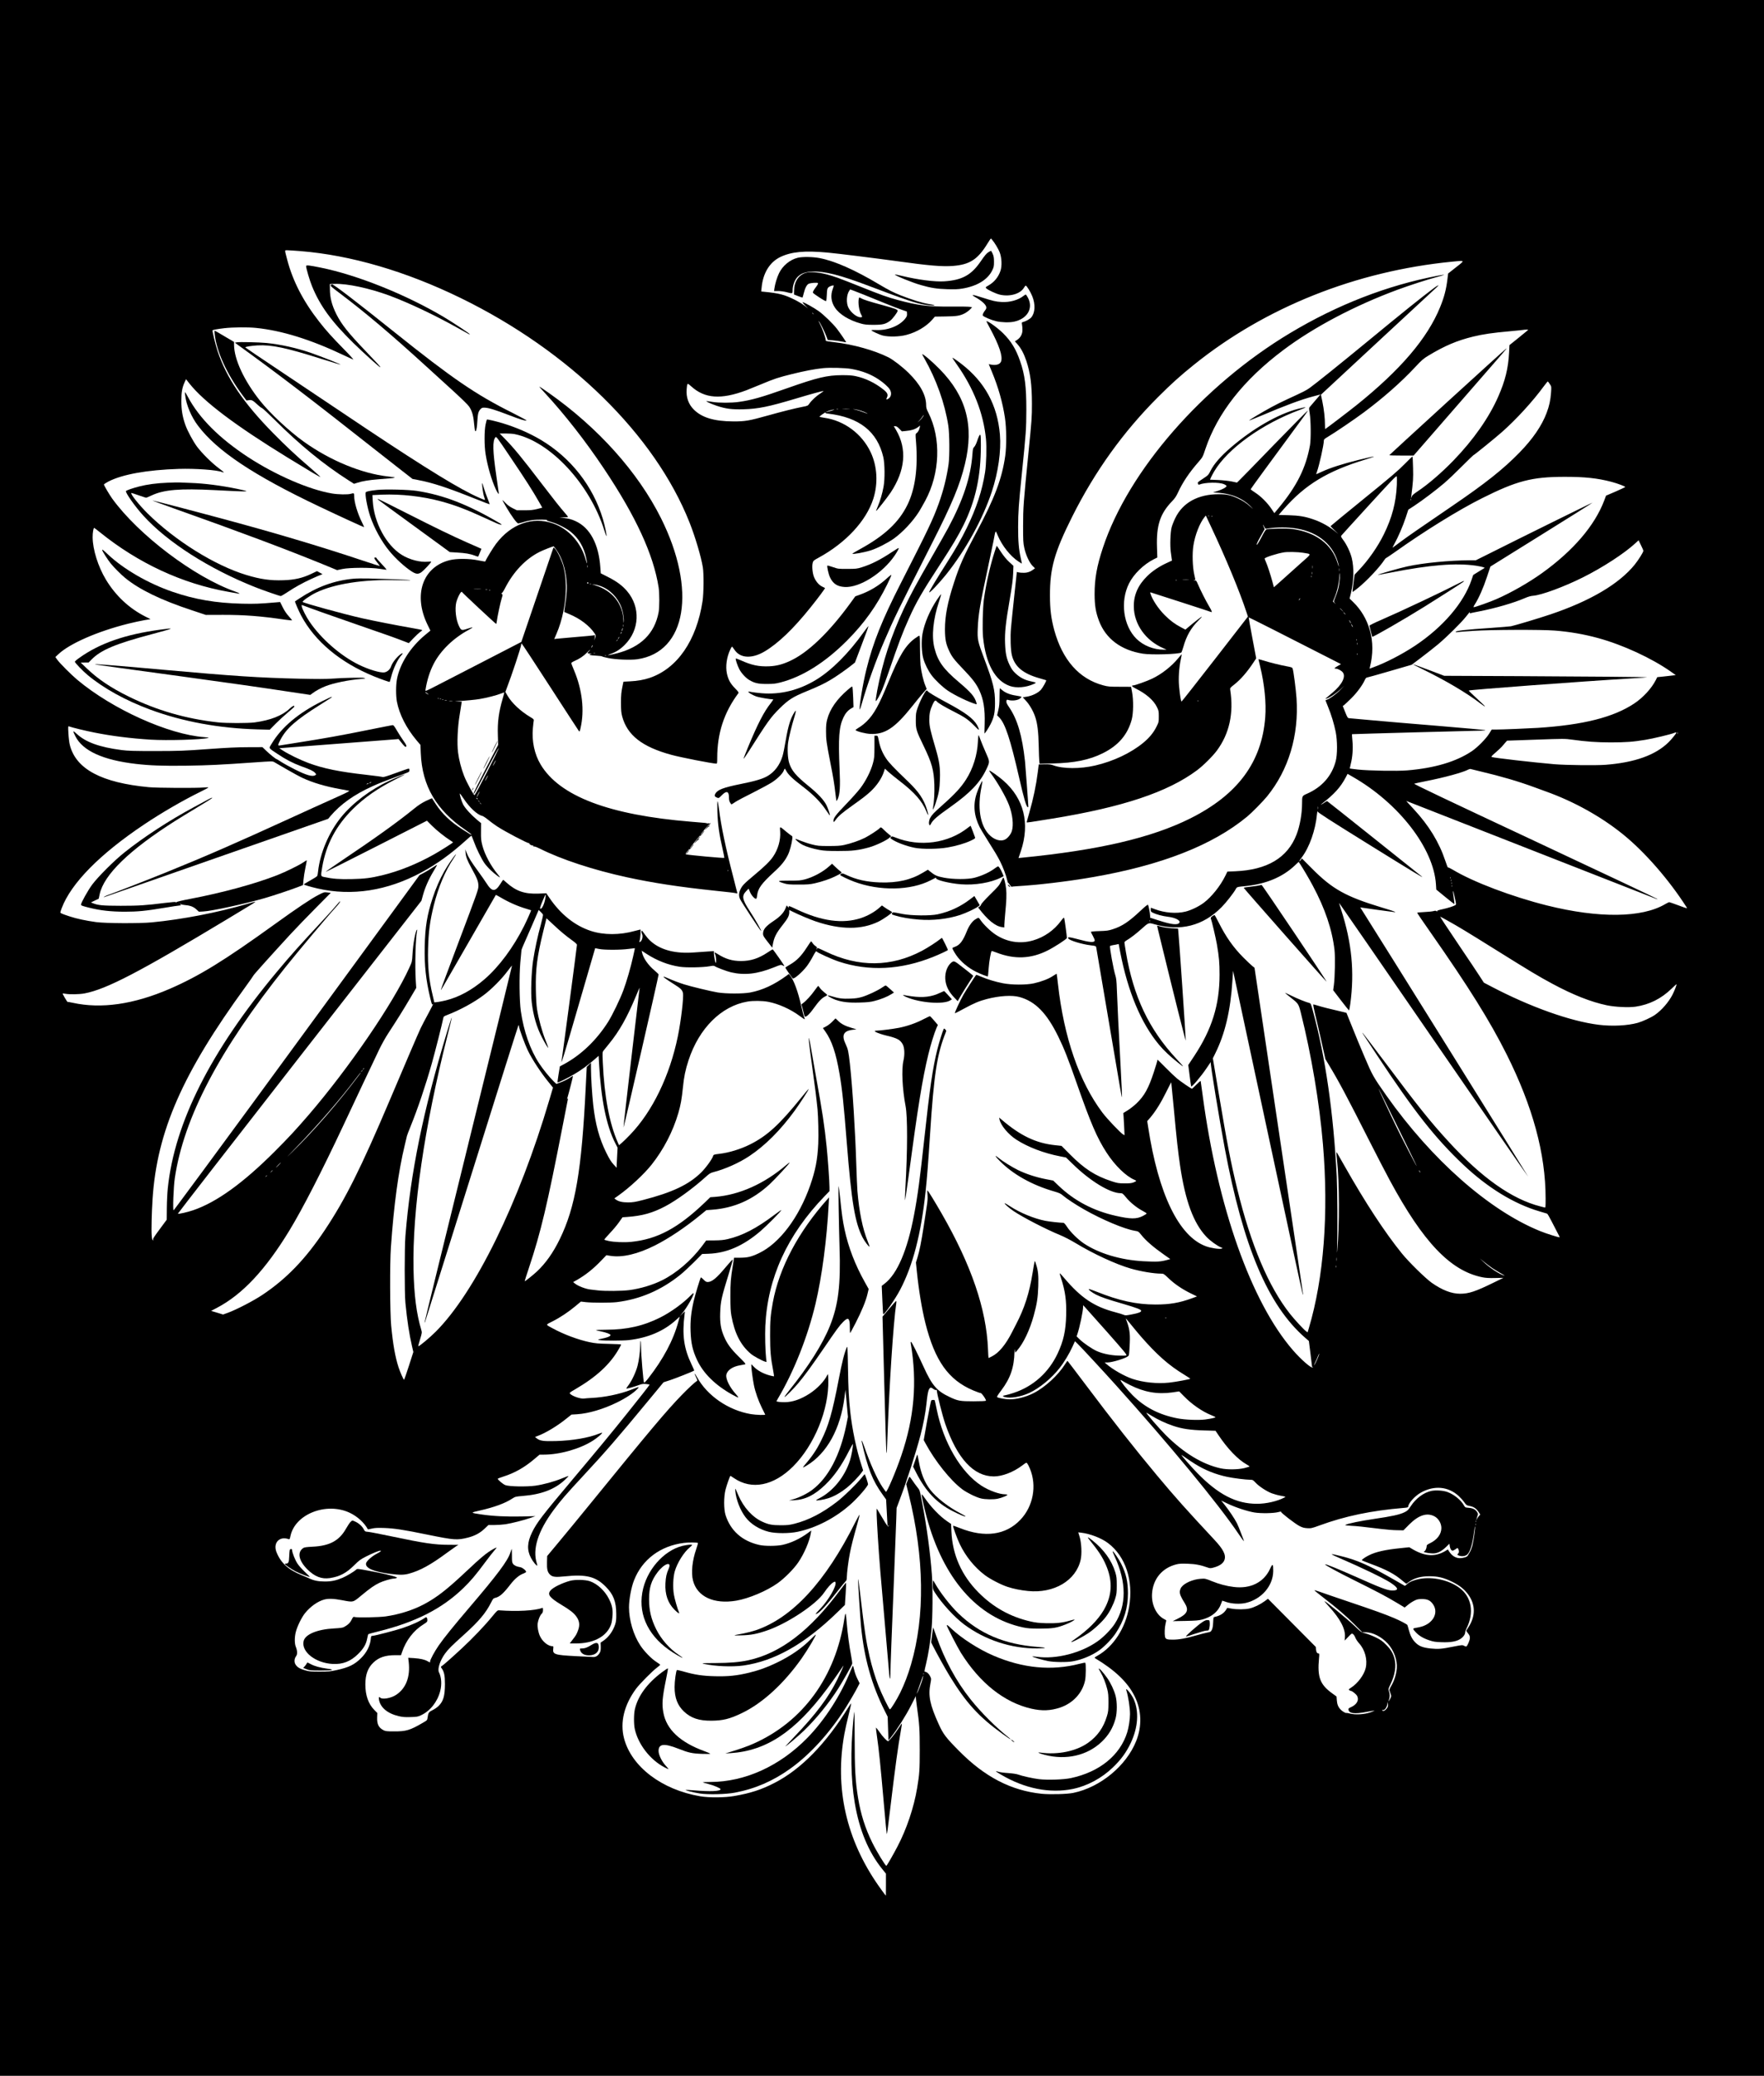 <?xml version="1.0" standalone="no"?>
<!DOCTYPE svg PUBLIC "-//W3C//DTD SVG 20010904//EN"
 "http://www.w3.org/TR/2001/REC-SVG-20010904/DTD/svg10.dtd">
<svg version="1.0" xmlns="http://www.w3.org/2000/svg"
 width="3158pt" height="3716pt" viewBox="0 0 3158 3716"
 preserveAspectRatio="xMidYMid meet">
<g transform="translate(0,3716) scale(0.1,-0.1)"
fill="#000000" stroke="none">
<path d="M0 18580 l0 -18580 15790 0 15790 0 0 18580 0 18580 -15790 0 -15790
0 0 -18580z m17761 14288 c45 -51 111 -162 136 -225 37 -98 43 -243 14 -331
-39 -115 -114 -205 -218 -264 -51 -29 -53 -31 -37 -49 26 -28 172 -97 244
-114 178 -41 369 14 433 127 12 21 26 36 31 35 21 -7 87 -116 117 -192 58
-146 51 -293 -18 -376 -26 -31 -97 -71 -146 -83 -26 -6 -27 -8 -20 -49 5 -23
8 -67 7 -98 0 -70 -35 -134 -94 -173 l-41 -27 46 -51 c63 -70 117 -172 159
-298 73 -223 99 -420 100 -765 0 -246 -3 -293 -62 -880 -90 -905 -96 -982 -96
-1310 0 -265 1 -299 22 -395 28 -129 93 -268 151 -324 l40 -39 -22 -17 c-55
-43 -112 -64 -177 -64 -36 -1 -79 3 -95 7 l-31 8 -47 -438 c-26 -241 -52 -496
-58 -568 -14 -158 -6 -397 16 -484 50 -205 200 -330 495 -413 63 -18 117 -34
119 -35 10 -7 -58 -129 -93 -170 -49 -56 -154 -108 -251 -124 l-74 -12 58 -64
c61 -66 128 -181 162 -281 41 -118 60 -274 65 -522 3 -129 7 -255 10 -279 l6
-44 236 6 c387 9 653 63 893 182 280 138 447 333 520 605 30 113 33 347 6 490
l-18 95 -202 1 c-185 0 -210 2 -299 26 -429 116 -727 453 -874 987 -55 203
-77 372 -77 616 -2 491 79 778 398 1416 406 811 915 1520 1540 2144 232 232
396 380 645 580 1276 1025 2891 1670 4610 1840 245 25 242 29 76 -100 l-141
-111 -12 -99 c-22 -185 -58 -323 -130 -500 -227 -560 -709 -1125 -1503 -1762
-143 -114 -548 -423 -555 -423 -3 0 -5 36 -5 79 0 115 -17 269 -46 411 l-26
124 44 41 c148 138 1999 1857 2028 1882 60 54 28 44 -50 -14 -225 -169 -530
-413 -1211 -974 -477 -392 -909 -740 -1012 -813 -65 -46 -106 -67 -397 -201
-91 -41 -223 -107 -295 -147 -169 -92 -397 -229 -392 -235 3 -2 96 35 208 82
432 184 724 293 939 349 l130 35 -92 -107 c-50 -59 -97 -114 -104 -122 -11
-13 -10 -33 3 -110 21 -123 24 -463 5 -570 -73 -407 -235 -731 -561 -1124
l-77 -92 -54 80 c-73 108 -187 221 -287 286 -46 29 -83 57 -83 62 0 7 347 481
962 1316 37 50 64 92 60 92 -5 0 -275 -273 -600 -607 -324 -335 -607 -625
-629 -645 l-38 -37 -95 20 c-54 11 -158 22 -241 26 l-147 6 15 36 c8 20 36 71
61 114 240 406 861 852 1527 1098 148 55 138 62 -27 20 -358 -93 -810 -353
-1203 -692 -183 -158 -298 -290 -361 -412 -38 -77 -46 -85 -120 -134 -119 -80
-115 -75 -108 -101 5 -16 11 -21 23 -17 105 42 357 46 444 7 29 -13 47 -27 45
-34 -8 -24 -71 -58 -157 -86 l-86 -27 103 -7 c237 -16 447 -108 587 -259 37
-40 36 -39 -15 7 -75 69 -137 109 -233 154 -121 56 -202 74 -337 73 -372 0
-647 -151 -780 -428 -27 -55 -56 -129 -65 -165 -23 -86 -31 -330 -15 -441 6
-46 14 -100 16 -119 l5 -35 -97 -45 c-130 -60 -255 -143 -345 -232 -164 -161
-243 -337 -241 -543 2 -318 210 -612 531 -750 l56 -24 -50 -1 c-182 -1 -366
73 -490 195 -236 234 -294 668 -133 990 85 170 262 342 445 434 l62 31 -6 184
c-13 390 55 599 268 821 52 53 77 91 108 159 85 184 200 355 364 543 77 89 79
91 126 234 216 644 683 1238 1396 1773 544 409 1282 798 2049 1081 215 79 533
182 696 225 69 18 129 36 133 40 5 4 -47 -3 -115 -16 -905 -173 -1796 -519
-2643 -1027 -1564 -938 -2894 -2464 -3350 -3842 -109 -329 -149 -553 -149
-830 1 -204 20 -322 78 -477 121 -322 395 -528 787 -590 154 -24 639 -10 687
21 5 3 22 49 37 101 56 198 137 339 266 468 41 39 69 72 64 72 -10 0 -141
-102 -241 -187 l-52 -44 -76 40 c-110 57 -199 123 -296 221 -114 113 -223 279
-255 387 -6 21 -4 22 22 13 15 -5 259 -84 541 -174 282 -91 517 -168 522 -171
26 -16 14 22 -31 96 -57 94 -161 300 -204 402 -26 61 -31 67 -59 68 -24 1 -26
3 -8 6 12 2 22 6 22 7 0 2 -9 45 -21 97 -30 138 -37 372 -14 514 29 188 113
402 199 508 l23 28 93 -198 c270 -574 512 -1158 634 -1529 l27 -82 -588 -758
c-324 -417 -593 -759 -599 -761 -12 -4 -30 102 -46 275 -13 141 -1 324 31 477
11 50 18 91 16 93 -1 1 -28 -29 -60 -69 -123 -149 -298 -287 -471 -369 -86
-42 -306 -120 -336 -120 -41 0 -23 -22 44 -56 188 -94 320 -209 379 -330 32
-64 34 -75 34 -170 0 -98 -1 -103 -42 -185 -53 -106 -128 -197 -237 -287 -223
-183 -534 -330 -861 -406 -269 -62 -575 -61 -749 4 -44 17 -73 20 -157 18
l-103 -3 -17 -136 c-30 -238 -79 -474 -154 -735 -25 -86 -45 -160 -45 -164 0
-8 54 0 460 66 1259 205 2065 474 2588 864 112 83 283 253 359 356 222 302
302 666 237 1084 -5 34 -2 37 74 97 112 88 232 226 345 398 l46 70 -69 365
c-38 201 -67 366 -65 368 3 3 730 -365 1441 -729 l211 -108 -58 -33 c-64 -36
-72 -48 -34 -48 35 0 99 -34 124 -66 59 -76 -12 -218 -181 -361 -44 -37 -92
-78 -107 -91 l-26 -23 25 6 c50 13 164 89 239 158 l76 71 -70 -73 c-69 -73
-197 -166 -242 -177 -12 -4 -23 -9 -23 -13 0 -3 21 -55 46 -116 57 -138 106
-300 136 -446 32 -162 32 -407 0 -527 -72 -267 -247 -464 -518 -583 -83 -36
-84 -39 -84 -171 0 -186 -39 -405 -101 -563 -160 -411 -524 -628 -1095 -652
l-141 -6 -37 -76 c-89 -181 -244 -375 -384 -481 -90 -68 -229 -135 -332 -160
-163 -39 -369 -22 -544 44 -37 14 -70 26 -72 26 -2 0 -4 -16 -4 -35 0 -30 5
-37 38 -54 59 -30 175 -61 268 -72 133 -15 233 -66 208 -107 -29 -46 -141 -34
-366 39 l-158 51 0 31 c-1 50 -28 189 -39 200 -6 6 -51 -30 -133 -107 -207
-195 -329 -277 -498 -331 -73 -24 -107 -29 -237 -33 -89 -2 -153 -9 -153 -14
0 -5 16 -39 36 -74 19 -35 34 -72 32 -81 -8 -41 -90 -34 -314 27 -141 38 -178
40 -159 10 22 -36 237 -102 396 -122 93 -11 99 -13 104 -37 3 -14 104 -611
225 -1326 237 -1399 230 -1358 236 -1352 3 2 -9 253 -25 558 -33 601 -57 1091
-67 1374 -4 135 -11 195 -25 239 -35 108 -109 519 -96 532 4 4 28 10 54 15 27
4 60 10 74 14 l26 6 27 -143 c138 -712 373 -1274 695 -1660 87 -104 192 -203
335 -317 130 -104 127 -98 -23 64 -494 531 -771 1117 -905 1913 -14 85 -26
161 -26 170 0 10 19 28 43 41 61 35 170 118 267 206 123 110 122 110 222 81
467 -135 877 -31 1209 306 81 83 210 247 251 320 24 42 16 40 188 57 356 38
647 159 863 361 l76 71 29 -43 c47 -71 156 -255 224 -383 220 -411 347 -787
389 -1153 14 -125 7 -486 -11 -622 l-13 -96 137 -179 c76 -99 142 -181 146
-183 4 -1 15 53 24 120 76 573 27 1088 -163 1678 -22 68 -39 125 -38 127 2 1
763 -1102 1692 -2452 929 -1350 1691 -2452 1693 -2450 4 3 -2690 4324 -2974
4770 l-32 51 302 -43 c165 -23 308 -42 316 -42 33 0 -20 19 -235 84 -645 196
-883 329 -1249 698 l-179 180 -19 -27 c-11 -14 -24 -26 -28 -26 -5 0 16 33 46
73 136 180 244 486 271 770 4 44 9 63 12 49 5 -18 212 -152 931 -598 798 -495
1003 -619 929 -561 -8 7 -390 311 -848 677 -458 366 -836 666 -841 668 -5 2
-24 -8 -42 -21 -18 -13 -44 -30 -58 -36 -21 -10 -21 -9 5 11 218 168 333 294
425 468 l35 67 95 -55 c822 -471 1445 -1277 1487 -1922 l6 -95 161 -132 c88
-72 162 -130 164 -128 2 2 -4 54 -13 115 -9 62 -14 114 -12 117 5 5 9 -8 37
-141 18 -81 19 -100 8 -107 -32 -21 -131 -53 -228 -74 -73 -15 -104 -26 -102
-35 3 -11 0 -11 -12 -1 -11 9 -23 10 -53 1 -21 -6 -95 -14 -165 -17 -71 -3
-128 -9 -128 -14 0 -4 111 -167 247 -361 674 -963 1058 -1579 1353 -2168 471
-941 700 -1784 700 -2583 0 -156 -1 -168 -17 -163 -10 3 -45 12 -78 20 -506
129 -1046 509 -1639 1156 -329 358 -545 628 -1174 1468 -199 265 -365 482
-368 482 -7 0 -27 31 255 -395 671 -1015 1038 -1482 1543 -1961 438 -415 911
-705 1371 -840 67 -20 127 -38 134 -40 7 -2 42 -62 78 -133 36 -72 85 -167
109 -211 25 -44 41 -80 37 -80 -28 0 -245 69 -350 112 -911 369 -1941 1277
-2753 2428 -230 327 -250 361 -389 689 -72 168 -174 414 -226 546 -53 132 -97
241 -98 243 -2 2 -52 15 -112 28 -165 37 -341 82 -411 105 -34 11 -66 19 -71
17 -5 -2 11 -84 35 -183 25 -99 75 -318 113 -488 l69 -307 65 -108 c170 -281
318 -557 715 -1342 138 -272 305 -595 372 -718 598 -1109 1087 -1622 1657
-1737 60 -12 121 -16 230 -13 l148 3 -180 -88 c-318 -156 -440 -197 -595 -197
-155 0 -322 65 -510 197 -113 81 -407 369 -532 523 -307 379 -655 910 -1023
1560 -76 135 -140 247 -142 249 -10 14 -10 -17 2 -129 45 -412 47 -1178 5
-1625 -6 -63 -6 -38 -2 85 9 269 5 989 -7 1240 -58 1136 -204 2149 -428 2967
-33 121 -38 132 -62 138 -61 15 -224 81 -325 132 -60 29 -110 52 -112 51 -1
-2 39 -36 89 -75 153 -119 153 -120 194 -279 188 -747 336 -1624 397 -2359
104 -1237 15 -2393 -253 -3293 l-22 -73 -29 21 c-40 29 -205 207 -286 310
-386 490 -700 1235 -944 2233 -115 471 -180 808 -335 1732 l-102 610 42 85
c176 354 274 767 308 1301 l12 180 619 -2888 c340 -1588 622 -2895 628 -2903
6 -10 7 -6 4 15 -3 17 -199 1335 -436 2930 l-431 2900 -42 34 c-23 19 -94 86
-158 150 -179 180 -314 371 -443 630 -37 72 -69 131 -73 131 -4 0 -22 -10 -40
-22 -21 -15 -31 -28 -27 -38 19 -49 88 -345 109 -464 40 -232 48 -331 48 -546
0 -538 -137 -976 -454 -1455 l-106 -160 24 -190 c13 -104 26 -191 28 -194 14
-13 180 184 277 329 77 115 82 122 73 99 -9 -23 154 -1018 251 -1534 331
-1766 775 -2813 1437 -3391 l69 -60 29 -229 c16 -127 29 -234 29 -238 0 -5 6
-5 13 -1 9 5 9 4 0 -6 -22 -23 -210 140 -357 310 -747 862 -1349 2564 -1616
4565 -18 132 -34 245 -35 252 -2 7 -36 -22 -76 -63 -40 -40 -76 -74 -80 -74
-14 0 -195 124 -264 180 -38 32 -133 121 -209 199 -77 78 -141 141 -143 141
-2 0 -3 -6 -3 -14 0 -7 -29 -101 -63 -207 -96 -293 -169 -424 -308 -559 -42
-41 -114 -97 -158 -125 l-81 -50 5 -65 c2 -36 7 -125 11 -198 l6 -134 -23 12
c-47 26 -289 280 -375 395 -414 553 -687 1343 -794 2299 -11 99 -21 181 -23
183 -2 2 -33 -16 -69 -40 -76 -51 -204 -100 -338 -130 -139 -31 -400 -30 -560
2 -132 26 -270 68 -388 118 -45 20 -84 34 -86 32 -22 -27 -178 -270 -227 -354
-61 -108 -162 -325 -154 -333 2 -3 77 35 165 83 179 97 266 134 403 170 230
60 456 74 591 36 281 -78 485 -286 691 -706 101 -206 176 -394 330 -835 249
-712 366 -984 536 -1245 149 -230 347 -422 498 -485 17 -7 31 -16 31 -20 0 -5
-21 -17 -47 -27 -37 -14 -74 -18 -163 -17 -105 0 -125 4 -230 38 -299 99 -488
222 -750 486 l-146 147 -112 12 c-345 36 -622 168 -961 458 l-44 37 6 -32 c21
-106 157 -270 303 -364 204 -132 491 -242 782 -298 l106 -21 121 -117 c310
-304 668 -522 858 -522 30 0 41 -8 96 -75 73 -90 192 -186 296 -241 41 -21 73
-43 72 -49 -2 -5 -32 -25 -68 -43 -113 -58 -219 -57 -489 4 -400 91 -738 269
-1020 539 l-95 91 -140 27 c-171 34 -343 90 -490 161 -106 52 -278 159 -359
225 -70 56 -52 22 35 -65 233 -236 572 -426 959 -539 103 -30 129 -41 168 -76
61 -53 236 -169 382 -251 320 -182 717 -349 902 -380 69 -12 70 -13 119 -74
83 -105 219 -222 417 -361 l103 -72 -53 -15 c-123 -34 -184 -37 -432 -24 -408
23 -797 140 -1066 321 -103 70 -235 200 -295 291 -35 53 -55 76 -70 76 -57 0
-257 22 -324 36 -200 40 -448 142 -626 258 -47 31 -91 56 -98 56 -18 -1 78
-86 158 -140 171 -115 580 -326 833 -430 73 -30 191 -91 277 -143 320 -194
726 -381 987 -456 180 -52 414 -91 544 -91 45 0 50 -3 135 -84 107 -102 236
-190 391 -267 l117 -57 -87 -32 c-230 -84 -403 -113 -657 -113 -340 0 -651 68
-1052 229 -75 30 -139 51 -142 48 -10 -10 60 -64 129 -99 89 -45 205 -85 482
-165 248 -73 328 -103 328 -126 0 -22 -50 -42 -169 -64 -103 -20 -116 -21
-145 -7 -17 8 -85 29 -150 46 -378 99 -612 256 -915 613 -41 49 -76 86 -79 84
-2 -3 7 -40 22 -83 76 -235 100 -404 93 -668 -8 -281 -48 -461 -153 -685 -160
-340 -436 -588 -785 -704 -57 -19 -123 -38 -147 -42 -56 -9 -61 -20 -15 -33
100 -28 287 3 439 73 183 85 400 263 542 445 83 105 174 257 232 384 l44 97
44 -42 c64 -62 469 -499 688 -743 963 -1071 1831 -2122 2193 -2658 51 -76 95
-136 98 -134 2 3 0 14 -5 24 -5 10 -26 65 -47 123 -21 58 -53 135 -71 172 -41
81 -145 236 -224 334 l-58 72 114 -55 c148 -70 352 -137 482 -159 121 -19 344
-15 429 8 33 10 50 11 47 4 -5 -16 254 -216 331 -255 53 -27 83 -35 139 -38
66 -4 81 -1 221 50 455 167 930 266 1503 313 60 5 82 10 82 21 0 61 120 194
230 255 236 131 487 108 672 -61 35 -33 82 -84 102 -114 36 -51 41 -55 96 -66
73 -15 116 -43 158 -105 l32 -48 -30 -35 c-16 -18 -30 -41 -30 -50 0 -9 -3
-14 -6 -10 -4 3 2 28 11 55 18 48 18 51 -1 83 -28 47 -74 70 -149 77 -64 5
-65 5 -90 48 -56 96 -172 189 -290 234 -74 28 -207 37 -288 21 -139 -29 -279
-133 -372 -275 -44 -67 -58 -81 -110 -107 -87 -43 -225 -73 -538 -119 -253
-37 -480 -84 -522 -108 -12 -6 20 -11 102 -16 116 -6 189 -14 533 -56 96 -12
227 -23 290 -23 l115 -2 100 101 c170 171 319 220 454 150 74 -39 125 -126
125 -211 -1 -110 -76 -210 -204 -271 -52 -25 -60 -33 -60 -57 0 -32 -26 -87
-40 -87 -6 0 -10 -4 -10 -9 0 -14 131 -34 187 -29 69 7 136 43 209 113 l62 60
6 -44 c6 -45 29 -81 51 -81 7 0 29 11 50 25 20 15 38 25 40 23 26 -32 31 -80
10 -98 -23 -19 -18 -27 21 -40 49 -16 110 -7 141 22 53 48 93 183 124 416 6
51 14 90 16 88 8 -8 -28 -268 -48 -345 -11 -41 -31 -94 -47 -119 -15 -24 -31
-52 -37 -62 -12 -23 -86 -45 -147 -43 -60 1 -123 36 -164 90 -18 23 -34 48
-37 55 -3 10 -8 11 -23 1 -191 -126 -376 -123 -607 9 l-68 40 -162 -17 c-268
-27 -441 -66 -562 -128 -63 -31 -125 -74 -125 -87 0 -4 71 -33 158 -65 280
-103 426 -181 565 -299 37 -31 69 -56 72 -56 4 0 21 11 38 24 100 75 218 109
377 109 151 0 259 -26 405 -98 130 -64 214 -129 284 -222 138 -183 140 -395 7
-596 -20 -30 -36 -57 -36 -61 0 -4 15 -25 33 -48 25 -31 32 -49 31 -82 -1 -39
-42 -138 -63 -150 -5 -3 -23 2 -40 11 -29 17 -35 17 -193 -14 -213 -43 -272
-47 -409 -33 -139 15 -207 42 -272 108 -56 57 -91 126 -117 227 -11 42 -22 80
-25 85 -9 15 -127 77 -235 123 -167 71 -354 138 -810 292 -234 79 -469 159
-522 179 -54 19 -98 32 -98 28 0 -4 73 -63 162 -132 257 -199 402 -324 554
-477 l142 -143 64 0 c125 -1 284 -83 393 -203 108 -119 173 -298 161 -442 -10
-114 -49 -234 -108 -329 -16 -27 -27 -56 -24 -65 2 -9 12 -35 20 -59 14 -37
14 -47 2 -75 -8 -17 -21 -41 -30 -52 -15 -18 -15 -17 -1 17 18 46 19 101 0
152 -13 38 -13 41 30 130 78 160 103 323 70 451 -26 100 -64 164 -150 251 -68
68 -96 88 -185 132 -58 28 -140 60 -182 71 -78 19 -78 19 -200 136 -120 115
-527 450 -536 441 -2 -3 33 -45 78 -94 202 -219 299 -404 287 -548 l-5 -63 64
66 c61 64 63 66 86 51 13 -8 31 -37 41 -63 10 -27 40 -72 67 -102 106 -116
154 -293 119 -443 -28 -121 -142 -275 -261 -351 -46 -30 -49 -34 -32 -46 10
-7 23 -13 29 -13 22 0 94 -59 110 -89 40 -78 -7 -159 -117 -205 -21 -8 -38
-22 -38 -30 0 -80 101 -95 331 -50 72 14 133 23 135 21 3 -2 -33 -17 -78 -32
-108 -36 -262 -45 -357 -21 -35 9 -66 14 -69 12 -8 -9 -76 31 -103 61 -42 45
-62 93 -67 165 l-5 68 -81 59 c-215 156 -265 289 -233 624 7 70 6 87 -5 87
-28 0 -43 21 -48 69 l-5 49 -428 431 -428 431 -62 -46 c-80 -58 -185 -109
-267 -128 -79 -19 -229 -20 -328 -2 l-72 13 -20 -33 c-41 -65 -109 -109 -201
-128 -26 -6 -27 -8 -31 -98 -3 -66 -10 -105 -23 -133 -19 -37 -24 -40 -85 -51
-36 -7 -120 -28 -188 -48 -184 -54 -315 -78 -422 -78 -109 -1 -135 8 -144 53
-11 54 -6 161 9 228 9 35 14 65 13 66 -2 1 -24 13 -50 28 -134 77 -218 262
-204 453 19 262 182 456 436 520 51 13 94 15 205 11 137 -5 230 -23 360 -70
34 -12 48 -12 92 -1 113 29 183 77 204 141 29 89 -21 188 -183 361 -505 542
-693 752 -1023 1147 -394 472 -788 972 -1290 1640 -170 226 -311 411 -314 413
-3 1 -22 -24 -42 -56 -127 -202 -361 -417 -568 -522 -138 -69 -297 -110 -427
-110 -72 0 -194 21 -222 39 -10 6 8 36 73 122 163 216 230 411 236 689 2 55 3
59 8 26 l6 -40 34 39 c114 130 226 367 297 625 57 206 75 326 81 525 6 194 -2
277 -39 391 -20 66 -22 68 -29 39 -4 -16 -20 -104 -34 -194 -58 -360 -145
-631 -297 -921 -13 -25 -46 -88 -72 -140 -112 -221 -235 -369 -357 -430 -32
-17 -60 -30 -62 -30 -2 0 -7 71 -10 158 -29 717 -298 1504 -831 2431 -128 222
-244 411 -253 411 -3 0 -3 -36 1 -80 5 -59 1 -114 -14 -208 -11 -70 -36 -233
-55 -362 -42 -270 -73 -428 -111 -553 l-27 -87 17 -168 c35 -340 89 -662 152
-917 170 -675 413 -1018 856 -1205 66 -28 126 -49 132 -47 17 6 108 -125 95
-138 -6 -6 -88 -10 -222 -10 -239 0 -279 7 -423 75 -231 108 -317 206 -469
540 -116 253 -214 450 -226 450 -6 0 -8 -14 -4 -32 116 -692 63 -1324 -171
-2008 -93 -276 -256 -656 -274 -645 -5 3 -34 43 -65 89 -95 143 -222 425 -321
713 -22 62 -42 113 -46 113 -3 0 -4 -8 -2 -17 108 -482 193 -698 377 -952 l60
-84 13 -236 c6 -130 12 -238 13 -241 1 -3 6 2 11 10 5 8 10 11 10 5 0 -5 -4
-16 -8 -22 -5 -9 -40 42 -100 145 -51 86 -97 164 -103 172 -12 17 -7 -130 16
-505 28 -434 44 -629 135 -1660 33 -368 62 -713 66 -765 9 -128 23 -149 24
-34 0 117 22 692 65 1744 19 465 37 933 40 1041 l6 195 60 160 c127 335 282
818 368 1144 50 190 89 396 106 559 18 174 30 236 51 269 18 28 32 28 73 -2
18 -14 39 -22 47 -19 8 3 14 3 14 0 0 -57 99 -453 152 -607 214 -621 508 -939
869 -940 151 0 350 76 509 196 74 56 74 56 91 35 9 -11 31 -53 47 -93 127
-306 58 -674 -171 -914 -261 -275 -638 -327 -1085 -148 -63 25 -116 43 -119
41 -9 -9 68 -222 118 -327 104 -218 265 -418 449 -556 95 -72 284 -170 404
-210 113 -37 233 -61 369 -75 466 -47 860 187 943 559 24 106 15 297 -18 409
l-25 82 51 -6 c159 -18 364 -97 483 -187 313 -237 456 -669 377 -1138 -64
-383 -280 -716 -568 -878 -51 -29 -57 -35 -42 -44 358 -215 585 -432 708 -681
125 -251 135 -533 28 -802 -176 -443 -642 -828 -1125 -928 -109 -23 -416 -31
-568 -16 -546 57 -1018 301 -1479 768 -235 237 -282 299 -362 475 -159 351
-192 509 -150 729 17 86 17 87 -5 132 -22 46 -58 77 -90 80 -15 1 -14 13 16
136 42 174 78 400 99 621 21 214 24 746 6 990 -29 385 -91 843 -167 1245 -50
266 -47 256 -96 316 -24 30 -64 85 -88 122 -24 37 -47 64 -51 60 -5 -4 -19
-36 -33 -70 l-24 -62 44 -178 c280 -1132 295 -2186 42 -3049 -53 -183 -119
-354 -193 -505 -66 -133 -169 -299 -185 -299 -14 0 -149 278 -204 420 -60 153
-117 341 -161 530 -62 272 -88 443 -162 1075 -29 249 -41 334 -43 295 -2 -47
39 -685 54 -840 56 -565 188 -1037 422 -1504 l54 -108 7 -212 7 -211 48 60
c103 128 269 391 358 568 51 100 89 174 85 164 -3 -10 5 -96 19 -190 44 -308
50 -407 50 -772 0 -357 -5 -434 -46 -680 -58 -351 -188 -737 -355 -1055 -88
-167 -188 -340 -197 -340 -18 0 -175 258 -252 415 -126 256 -206 507 -254 800
-48 293 -61 515 -61 1094 0 250 -2 452 -5 450 -2 -3 -11 -72 -19 -154 -53
-541 -45 -1059 25 -1475 81 -486 245 -882 492 -1188 l67 -83 0 -197 -1 -197
-25 30 c-13 17 -62 83 -107 148 -580 829 -787 1751 -611 2717 13 74 47 226 75
338 28 112 49 205 47 208 -3 2 -22 -24 -43 -58 -405 -661 -857 -1124 -1337
-1368 -230 -118 -424 -181 -713 -231 -167 -30 -454 -32 -610 -5 -689 117
-1231 529 -1364 1038 -74 286 1 596 216 888 65 87 292 317 376 379 31 24 57
46 56 50 0 3 -32 26 -70 51 -88 56 -218 190 -286 294 -125 189 -203 456 -203
684 1 142 40 356 91 484 145 371 471 615 892 668 88 11 240 10 252 -2 2 -2
-12 -51 -31 -108 -72 -207 -94 -423 -58 -564 74 -289 374 -428 775 -360 223
38 544 173 739 312 124 88 289 254 368 370 108 157 205 384 229 535 l6 39 -64
-47 c-139 -102 -302 -178 -454 -211 -105 -22 -313 -23 -411 -1 -308 69 -517
255 -606 537 -32 105 -33 323 0 452 21 84 79 248 88 248 2 0 31 -18 63 -40
318 -217 710 -139 1059 209 382 382 643 1023 630 1546 -3 113 -4 118 -18 90
-55 -113 -176 -240 -316 -332 -157 -102 -305 -153 -445 -154 -69 -1 -149 8
-149 17 0 2 13 25 29 53 285 482 530 1102 670 1691 116 492 203 1150 236 1790
l6 115 -23 -26 c-528 -591 -869 -1235 -983 -1853 -42 -231 -50 -328 -49 -601
0 -268 11 -394 55 -619 10 -55 17 -101 15 -104 -3 -2 -39 6 -81 17 -109 30
-209 84 -272 146 l-53 54 0 -33 c0 -46 27 -247 46 -341 25 -124 79 -277 141
-404 32 -64 59 -119 61 -123 6 -14 -162 -8 -259 8 -401 69 -778 328 -962 662
-49 88 -56 80 -12 -13 21 -44 22 -51 9 -58 -35 -20 -156 -132 -269 -249 -279
-288 -561 -624 -1655 -1968 -195 -239 -444 -543 -555 -675 l-200 -240 -3 -106
c-4 -127 8 -181 52 -225 44 -44 97 -51 266 -33 381 40 553 -3 730 -181 141
-140 191 -270 192 -495 1 -97 -3 -132 -20 -185 -40 -121 -116 -226 -210 -291
l-50 -34 2 -75 c1 -59 -3 -82 -19 -109 -29 -50 -68 -75 -113 -74 -20 1 -163 8
-318 16 -375 19 -414 32 -400 133 5 38 3 44 -12 44 -79 0 -182 83 -227 183
-31 67 -48 169 -40 226 10 67 42 145 70 171 19 18 25 34 25 68 0 38 -2 43 -17
37 -126 -48 -448 -66 -769 -42 -28 2 -39 -8 -121 -108 -138 -169 -352 -393
-544 -571 -192 -178 -338 -307 -365 -322 -16 -9 -16 -12 3 -38 44 -62 58 -129
58 -284 -1 -210 -29 -306 -115 -390 -26 -25 -74 -58 -108 -74 -66 -32 -76 -46
-88 -134 -6 -46 -8 -48 -83 -91 -233 -136 -301 -156 -516 -155 -131 0 -155 3
-190 21 -87 45 -118 108 -114 227 l3 81 -56 57 c-105 108 -158 261 -158 454 0
177 45 299 146 394 96 91 213 130 389 130 l103 0 18 52 c70 212 209 392 386
501 59 37 68 46 68 72 0 44 -15 63 -37 48 -93 -64 -239 -131 -412 -189 -120
-40 -479 -133 -527 -137 -31 -2 -32 -4 -37 -57 -11 -119 -73 -243 -172 -341
-120 -119 -220 -168 -440 -216 -115 -25 -150 -28 -305 -28 -154 0 -185 3 -258
24 -94 27 -137 52 -170 101 -29 43 -26 106 8 152 26 35 24 95 -5 168 -24 58
-24 172 0 265 24 98 102 258 163 335 96 120 230 215 346 246 75 20 167 17 316
-11 210 -40 194 -44 351 86 161 133 227 179 322 225 72 34 207 73 256 75 14 0
35 4 46 9 18 7 18 9 -10 20 -59 24 -253 69 -470 109 -215 40 -220 40 -240 22
-40 -37 -171 -115 -244 -146 -117 -49 -197 -66 -318 -66 -116 1 -191 15 -276
55 -29 13 -92 41 -142 61 -235 95 -370 219 -445 408 -47 119 -3 224 103 246
31 7 85 1 117 -13 13 -5 19 6 29 56 81 393 641 614 1060 418 138 -65 262 -178
327 -298 0 -1 32 5 70 14 55 13 101 15 224 11 183 -7 343 -31 780 -121 473
-96 523 -100 717 -51 122 31 219 83 300 162 l66 63 106 0 c58 0 149 7 201 14
113 18 332 73 450 115 l85 30 -245 -6 c-270 -6 -522 6 -726 37 -197 29 -198
31 -27 69 261 59 458 131 587 217 48 31 59 34 179 44 334 26 574 117 754 284
40 38 72 70 70 73 -3 2 -55 -17 -116 -42 -144 -59 -332 -110 -479 -131 -158
-21 -464 -16 -535 10 -42 16 -137 95 -137 114 0 4 46 22 103 40 201 64 374
162 550 311 l96 81 78 0 c286 0 653 105 882 254 72 46 161 122 161 137 0 4
-27 -3 -61 -17 -180 -73 -474 -123 -769 -131 -225 -6 -285 3 -344 50 l-29 23
49 19 c143 53 352 179 516 312 l88 70 99 6 c206 13 469 90 716 211 157 77 293
167 360 237 47 49 46 49 -108 -10 -208 -80 -474 -135 -707 -146 -58 -3 -116
-8 -130 -10 -59 -12 -214 40 -255 85 -15 16 -8 22 92 80 379 221 625 448 780
720 24 41 43 77 43 81 0 4 -100 9 -222 12 -190 4 -241 9 -347 31 -210 45 -462
140 -660 248 -129 70 -128 59 -4 122 135 67 287 168 415 275 l97 81 88 -10
c114 -13 445 -13 553 0 418 51 795 213 1138 489 56 45 167 148 247 228 l144
145 111 4 c327 11 624 140 935 406 115 99 380 366 371 375 -2 3 -59 -36 -126
-87 -317 -239 -573 -372 -835 -432 -66 -16 -129 -22 -236 -23 l-147 -1 -78
-105 c-192 -254 -454 -479 -710 -607 -168 -84 -390 -151 -590 -177 -133 -17
-426 -20 -558 -5 -49 6 -108 12 -130 15 -88 8 -233 64 -288 111 l-28 23 58 32
c162 92 301 202 447 355 l90 94 70 -11 c213 -35 490 30 800 186 248 125 545
324 820 550 l100 82 100 7 c393 29 724 174 1028 452 98 90 370 384 363 392 -3
2 -31 -18 -63 -45 -392 -335 -837 -534 -1273 -569 l-85 -6 -96 -93 c-479 -459
-852 -659 -1319 -706 -130 -13 -311 -5 -409 17 -35 8 -67 17 -72 20 -6 3 37
54 93 113 57 59 132 148 167 198 l65 92 85 6 c271 20 453 71 681 191 202 107
495 320 718 521 69 63 91 77 140 89 210 54 463 166 647 289 286 191 555 461
810 810 100 139 259 384 252 391 -2 2 -60 -64 -127 -148 -399 -493 -615 -691
-925 -846 -166 -83 -374 -147 -545 -167 -95 -11 -108 -15 -114 -38 -13 -52
-132 -216 -216 -298 -220 -216 -516 -356 -1040 -491 -139 -36 -181 -42 -265
-43 -105 0 -176 17 -224 54 l-23 18 68 48 c206 146 460 382 598 555 217 274
383 595 480 927 42 146 60 247 81 453 19 194 45 318 101 490 188 573 587 970
1054 1050 103 18 267 16 373 -4 182 -35 398 -131 561 -252 48 -36 90 -63 92
-61 2 2 -2 20 -11 39 -8 20 -31 110 -51 199 -57 256 -133 464 -202 549 l-20
25 -38 -29 c-225 -165 -435 -262 -658 -304 -129 -23 -432 -23 -581 2 -111 18
-489 109 -600 145 -87 27 -211 75 -290 110 -37 17 -70 29 -73 26 -3 -3 -3 -7
-1 -8 32 -27 133 -95 202 -137 101 -62 133 -95 143 -148 15 -78 -35 -499 -91
-772 -145 -709 -457 -1351 -855 -1763 -57 -60 -126 -127 -151 -148 l-48 -40
-21 48 c-151 342 -242 827 -269 1433 -8 179 -7 186 13 212 12 14 55 68 97 120
185 226 326 477 480 848 38 91 69 162 69 157 0 -4 -65 -564 -146 -1244 -80
-680 -144 -1245 -142 -1257 3 -18 630 2714 628 2739 0 6 -34 39 -74 73 -114
95 -203 225 -222 321 l-7 32 86 -56 c186 -121 388 -200 592 -231 117 -19 424
-13 541 9 59 11 75 11 90 0 29 -21 217 -92 290 -109 245 -56 469 -31 765 87
129 52 132 52 160 36 16 -9 29 -13 29 -8 0 12 -199 296 -208 296 -4 0 -46 -26
-94 -58 -160 -106 -301 -151 -473 -151 -156 0 -280 37 -418 126 -26 17 -50 28
-53 25 -3 -3 2 -19 10 -36 17 -32 23 -163 7 -146 -10 12 -31 127 -31 175 l0
33 -102 -6 c-57 -3 -168 -11 -247 -17 -324 -26 -585 37 -762 184 -55 45 -84
79 -166 194 -20 29 -28 -12 -9 -49 21 -43 -1 -128 -38 -142 -12 -5 -13 0 -5
26 14 47 23 197 13 197 -5 0 -49 -12 -99 -25 -270 -76 -557 -76 -788 0 -288
94 -545 300 -747 600 l-50 74 -137 -6 c-249 -10 -402 42 -575 196 -31 28 -58
51 -60 51 -3 0 -26 -33 -51 -74 -93 -147 -150 -144 -250 15 -19 31 -85 125
-146 209 -126 172 -173 248 -208 335 l-24 60 5 -55 c6 -80 29 -139 108 -284
100 -180 122 -237 122 -316 1 -62 -17 -111 -337 -959 -186 -491 -336 -895
-334 -898 6 -5 -41 -84 512 877 258 448 470 817 471 819 2 2 35 -15 74 -38
156 -93 317 -164 480 -212 41 -12 76 -23 77 -24 5 -3 -73 -177 -125 -282 -194
-387 -449 -729 -709 -954 -223 -192 -455 -319 -693 -378 -94 -23 -210 -41
-207 -32 0 3 -11 56 -26 116 -69 283 -92 517 -84 844 8 303 33 492 102 772 82
328 204 618 353 839 35 52 54 86 42 75 -33 -29 -143 -191 -204 -298 -83 -146
-154 -308 -211 -482 -99 -300 -135 -517 -142 -870 -7 -339 21 -596 98 -918 30
-124 32 -128 50 -111 10 9 -27 -66 -82 -167 -55 -101 -117 -220 -138 -264 -41
-86 -287 -659 -556 -1295 -514 -1212 -790 -1764 -1160 -2320 -346 -519 -688
-874 -1119 -1161 -159 -106 -458 -261 -612 -318 l-91 -33 -107 33 -107 32 101
53 c459 240 872 681 1304 1392 236 389 571 1042 961 1872 216 462 506 1075
642 1360 47 98 118 225 176 312 145 222 252 392 376 603 l112 190 -8 125 c-18
277 -4 775 24 900 4 16 2 22 -4 15 -28 -29 -69 -255 -79 -443 -7 -124 -8 -130
-55 -232 -288 -637 -1079 -1795 -1804 -2639 -233 -270 -363 -410 -614 -661
-562 -561 -1033 -900 -1447 -1043 -104 -36 -270 -74 -280 -64 -3 3 977 1265
2177 2804 l2183 2798 28 102 c36 132 102 283 187 424 38 63 68 116 66 117 -2
2 -38 -20 -81 -49 -42 -28 -113 -71 -156 -94 l-78 -41 -431 -590 c-238 -324
-785 -1073 -1217 -1664 -1013 -1386 -1788 -2443 -2233 -3045 -495 -669 -510
-689 -521 -700 -18 -18 -2 422 21 575 160 1080 797 2294 1980 3775 217 272
767 927 893 1063 62 67 93 110 86 117 -2 3 -35 -32 -72 -78 -37 -45 -150 -170
-250 -277 -393 -421 -562 -610 -812 -910 -1180 -1413 -1827 -2695 -1950 -3865
-9 -82 -17 -244 -18 -360 l-2 -210 -128 -173 c-101 -136 -126 -176 -115 -183
11 -7 11 -9 -3 -9 -13 0 -17 15 -23 85 -8 94 0 410 16 655 80 1208 536 2248
1667 3799 74 102 137 192 140 200 6 16 324 370 656 731 99 107 303 319 454
471 l273 276 -60 7 c-59 7 -63 6 -163 -46 -129 -66 -377 -232 -768 -514 -913
-659 -1366 -938 -1895 -1167 -642 -277 -1225 -361 -1735 -248 -47 10 -88 17
-91 15 -6 -3 -93 145 -88 151 2 2 24 -1 49 -5 73 -14 251 -11 341 6 393 74
988 384 2569 1337 495 298 493 297 488 303 -3 2 -58 -12 -124 -32 -544 -160
-1182 -284 -1729 -336 -222 -21 -826 -18 -995 5 -182 25 -352 61 -474 102
-142 47 -166 58 -166 72 0 7 11 41 24 75 167 445 683 969 1479 1501 311 208
686 426 999 580 81 39 148 76 148 80 0 4 -35 4 -78 0 -129 -13 -832 -9 -987 5
-846 79 -1306 324 -1415 755 -11 43 -22 135 -26 209 -7 127 -6 131 12 124 49
-19 296 -79 454 -110 309 -62 645 -104 1005 -127 301 -18 907 -1 1030 30 23 6
5 9 -70 15 -642 48 -1641 499 -2270 1025 -108 90 -318 300 -362 363 l-32 46
53 50 c202 191 698 408 1247 546 101 25 234 54 294 64 l110 18 -94 47 c-289
146 -532 373 -706 662 -139 231 -235 536 -237 755 -1 82 14 170 28 170 3 0 48
-35 102 -78 687 -555 1476 -921 2297 -1066 83 -15 164 -29 180 -32 47 -9 18
10 -55 36 -732 258 -1731 1014 -2203 1666 -48 67 -147 235 -147 250 0 6 35 30
79 53 249 129 693 209 1261 227 296 9 676 -18 775 -56 15 -6 30 -9 32 -6 2 2
-40 37 -94 77 -122 91 -298 266 -386 383 -72 98 -171 281 -210 392 -50 141
-71 266 -71 424 0 157 15 242 59 338 l25 54 62 -79 c258 -325 821 -750 1758
-1325 404 -248 580 -352 585 -346 3 2 -82 79 -188 170 -252 216 -430 383 -662
619 -525 534 -831 985 -989 1461 -40 121 -100 367 -91 376 8 8 93 23 213 37
148 17 415 20 563 5 465 -47 982 -208 1577 -491 78 -37 153 -71 165 -75 12 -3
-62 79 -164 182 -210 214 -324 340 -443 493 -289 369 -475 730 -576 1116 -47
183 -47 165 4 165 24 0 129 -7 233 -15 903 -73 1888 -361 2868 -839 1949 -951
3478 -2451 4100 -4022 101 -255 206 -610 237 -799 19 -120 16 -464 -5 -605
-107 -706 -452 -1207 -946 -1375 -104 -35 -217 -55 -353 -62 l-117 -6 -10 -46
c-30 -142 -35 -190 -34 -336 0 -132 4 -174 21 -240 91 -337 359 -546 882 -688
168 -46 736 -157 802 -157 16 0 18 10 18 104 0 440 121 811 377 1155 11 15 2
27 -60 91 -83 85 -120 153 -144 263 -27 128 -4 294 59 427 27 56 33 62 42 46
6 -10 28 -40 48 -66 106 -137 309 -141 529 -10 240 143 512 403 818 785 140
174 266 344 260 349 -2 1 -26 13 -52 26 -59 28 -117 98 -147 177 -26 69 -37
192 -21 248 10 37 18 44 103 90 489 266 855 660 982 1056 88 276 71 584 -48
835 -156 329 -472 564 -828 615 -49 7 -88 16 -88 19 0 4 19 20 43 37 58 41 72
48 63 35 -4 -7 14 -13 51 -17 557 -66 879 -320 986 -779 27 -119 30 -394 4
-531 -22 -120 -61 -253 -102 -349 -19 -44 -33 -81 -31 -83 7 -7 193 231 259
328 264 397 298 780 98 1122 l-40 67 28 0 c19 0 40 -13 71 -46 l45 -46 70 7
c97 8 164 29 214 65 l43 32 -7 -34 c-10 -46 -31 -84 -56 -102 -22 -15 -22 -17
-10 -159 36 -462 -15 -839 -153 -1122 -153 -314 -410 -554 -849 -795 -75 -41
-137 -78 -137 -82 0 -15 204 21 324 58 115 36 305 133 416 211 161 116 339
305 452 483 19 30 69 118 111 195 265 490 288 1115 58 1574 -34 66 -41 91 -41
138 -1 180 -107 374 -316 579 -113 110 -274 234 -359 277 -255 127 -631 232
-975 272 -73 9 -137 18 -142 21 -4 3 -8 14 -8 24 0 35 -61 205 -101 280 -22
41 -31 64 -20 50 27 -33 104 -189 135 -271 l24 -64 89 -7 c49 -4 122 -14 163
-22 40 -9 75 -14 77 -13 4 4 -98 154 -162 238 -71 93 -238 255 -331 321 -86
61 -259 157 -284 158 -8 0 10 -25 40 -56 l55 -56 -65 52 c-36 28 -119 78 -185
110 -175 86 -266 110 -529 136 l-59 6 7 67 c24 262 144 458 337 551 198 94
433 116 839 79 169 -15 897 -106 1245 -154 576 -81 818 -101 1011 -85 294 24
437 116 608 394 33 53 61 96 64 96 2 0 13 -10 23 -22z m-3200 -1325 c13 -16
12 -17 -3 -4 -10 7 -18 15 -18 17 0 8 8 3 21 -13z m12789 -296 c-8 -8 -85 -70
-171 -140 l-156 -125 -7 -134 c-14 -281 -69 -504 -194 -788 -165 -376 -442
-771 -797 -1139 -211 -219 -456 -430 -646 -557 -74 -49 -99 -72 -107 -97 l-12
-32 5 40 c34 276 37 319 32 508 -2 109 -7 200 -10 204 -3 3 -67 -58 -141 -134
-113 -116 -237 -223 -731 -623 -327 -266 -595 -486 -595 -489 0 -3 39 -44 87
-89 49 -46 61 -60 28 -31 -118 103 -273 192 -430 244 -147 50 -249 66 -437 72
l-177 5 92 106 c383 437 785 681 1465 887 90 28 156 51 148 53 -8 2 -133 -26
-278 -62 -283 -70 -507 -142 -657 -212 -52 -24 -95 -44 -97 -44 -2 0 4 19 12
43 43 120 124 485 124 558 0 23 11 33 73 70 128 76 477 313 642 436 349 260
666 539 920 811 117 125 147 152 237 206 291 176 511 269 799 340 176 43 352
69 659 96 129 12 240 23 245 25 6 2 28 4 50 4 33 1 37 -1 25 -12z m-12105
-692 c191 -34 348 -95 489 -190 81 -54 165 -129 192 -171 41 -61 33 -132 -17
-168 -38 -26 -50 -21 -32 15 27 54 12 88 -67 150 -148 117 -318 198 -490 235
-63 14 -126 18 -245 18 -268 -1 -442 -43 -981 -233 -463 -164 -639 -214 -868
-246 -131 -19 -357 -19 -471 0 -49 8 -97 15 -105 14 -27 0 79 -49 183 -84 159
-53 271 -68 477 -62 265 8 448 45 936 191 273 82 471 136 494 136 8 0 -14 -19
-50 -41 -73 -46 -158 -124 -200 -184 -27 -39 -31 -41 -122 -58 -135 -26 -382
-88 -627 -157 -332 -93 -403 -105 -616 -104 -337 2 -557 67 -701 209 -99 97
-143 223 -131 369 10 114 10 114 81 50 242 -220 534 -241 989 -70 54 21 173
69 264 107 236 99 305 122 557 184 225 55 391 87 546 104 119 13 407 6 515
-14z m12502 -273 c28 -42 28 -43 21 -145 -10 -140 -32 -243 -79 -367 -87 -232
-248 -467 -489 -714 -288 -295 -606 -548 -1205 -956 -591 -403 -789 -540 -915
-634 -74 -56 -140 -104 -147 -109 -6 -4 7 25 29 65 67 120 155 324 204 473
l46 141 106 69 c150 99 396 285 537 406 66 56 209 192 317 301 109 109 201
198 204 198 11 0 386 304 514 417 255 225 552 550 745 814 39 53 73 94 76 90
4 -3 20 -25 36 -49z m-12544 -439 c-29 -2 -78 -2 -110 0 -32 2 -8 3 52 3 61 0
87 -1 58 -3z m-200 -10 c-7 -2 -19 -2 -25 0 -7 3 -2 5 12 5 14 0 19 -2 13 -5z
m416 -28 c37 -12 81 -30 97 -40 31 -17 25 -16 -76 22 -36 14 -92 31 -125 39
-55 12 -56 13 -12 8 26 -3 78 -16 116 -29z m-544 0 c-44 -13 -82 -24 -85 -24
-15 -1 40 24 79 35 83 22 88 13 6 -11z m1648 -105 c-10 -17 -35 -47 -57 -68
l-40 -37 41 46 c22 25 46 56 52 68 7 11 14 21 17 21 3 0 -3 -14 -13 -30z
m8484 -1219 c-15 -320 -85 -585 -233 -887 -109 -222 -278 -464 -451 -645 l-73
-77 -20 -153 c-11 -84 -18 -154 -16 -156 2 -2 48 32 102 75 153 123 385 370
468 499 12 18 25 33 30 33 4 0 78 50 165 111 519 370 1135 751 1551 959 624
313 894 383 1475 384 364 1 594 -24 842 -89 111 -29 255 -84 249 -94 -3 -4
-81 -40 -174 -81 l-170 -73 -32 -86 c-170 -449 -554 -898 -1112 -1299 -240
-172 -553 -351 -818 -467 -106 -47 -381 -145 -406 -145 -9 0 -1 21 23 57 67
105 151 295 213 485 l62 186 914 569 c502 312 914 571 914 575 0 5 -1247 -609
-1907 -941 l-183 -91 -107 0 c-360 -1 -834 -47 -1120 -110 -134 -29 -511 -137
-526 -150 -4 -4 102 15 235 41 700 137 1159 174 1517 123 57 -9 117 -21 133
-27 l29 -12 -104 -64 -103 -64 -29 -86 c-141 -414 -511 -846 -1010 -1179 -236
-157 -541 -314 -764 -393 l-53 -19 7 28 c58 229 58 456 -2 662 -57 198 -157
366 -300 505 l-62 60 24 97 c52 216 58 454 15 628 -25 102 -91 243 -154 325
-37 50 -43 63 -33 77 7 9 230 255 497 547 392 429 486 527 494 514 5 -9 6 -75
3 -152z m250 -273 c-3 -8 -6 -5 -6 6 -1 11 2 17 5 13 3 -3 4 -12 1 -19z
m-3610 -284 c-3 -3 -12 -4 -19 -1 -8 3 -5 6 6 6 11 1 17 -2 13 -5z m60 -10
c-3 -3 -12 -4 -19 -1 -8 3 -5 6 6 6 11 1 17 -2 13 -5z m967 -219 c109 24 320
30 463 14 414 -46 707 -263 812 -603 11 -37 21 -76 20 -85 0 -9 -10 18 -23 59
-101 337 -392 555 -814 611 -85 11 -397 7 -452 -6 -21 -5 -40 -33 -99 -147
-47 -89 -77 -136 -83 -130 -6 6 18 59 67 145 l76 135 -16 37 c-22 53 -18 58 7
8 17 -33 26 -41 42 -38z m6746 -395 c0 -25 -84 -159 -154 -247 -279 -346 -800
-653 -1511 -892 -207 -70 -639 -199 -705 -212 -25 -4 -182 -17 -350 -29 -450
-30 -640 -52 -640 -71 0 -6 15 -7 33 -4 17 3 147 13 287 22 311 21 1217 24
1455 5 268 -21 526 -66 774 -134 446 -122 961 -360 1306 -603 l85 -60 -47 -6
c-27 -3 -101 -12 -166 -19 l-118 -12 -26 -52 c-75 -148 -227 -314 -385 -419
-373 -248 -913 -384 -1728 -437 -182 -11 -632 -30 -750 -30 l-75 0 -45 -73
c-55 -90 -211 -248 -310 -314 -282 -189 -667 -303 -1157 -344 -185 -15 -688
-6 -883 15 -79 9 -145 18 -146 19 -1 1 7 36 17 77 33 127 44 282 31 416 -6 65
-10 119 -8 121 3 3 2160 62 2321 64 53 0 73 3 60 9 -11 4 -384 38 -830 75
-445 36 -981 82 -1190 101 -209 19 -393 35 -410 37 -27 2 -32 9 -73 110 l-43
108 28 21 c15 12 73 67 129 122 99 99 197 232 238 324 10 23 25 42 33 42 8 0
193 52 410 115 l396 115 171 129 c94 71 230 178 301 237 156 131 407 379 495
489 81 102 83 104 74 81 -6 -15 -3 -17 12 -13 10 3 80 18 154 32 296 58 619
152 814 236 62 27 110 41 151 44 149 10 560 162 895 330 354 177 738 427 935
608 l60 55 42 -87 c24 -47 43 -93 43 -101z m-6100 -34 c169 -29 174 -5 -39
-194 -102 -92 -251 -225 -330 -296 l-145 -129 -27 101 c-34 126 -85 280 -115
351 -13 29 -24 57 -24 61 0 21 223 93 350 113 62 10 253 6 330 -7z m177 -278
c-2 -13 -4 -3 -4 22 0 25 2 35 4 23 2 -13 2 -33 0 -45z m480 -50 c-2 -13 -4
-3 -4 22 0 25 2 35 4 23 2 -13 2 -33 0 -45z m-490 -55 c-3 -10 -5 -2 -5 17 0
19 2 27 5 18 2 -10 2 -26 0 -35z m499 -75 c-11 -143 -32 -226 -97 -385 -12
-29 -11 -35 6 -55 l20 -23 -27 23 -26 24 30 71 c42 98 75 235 83 345 4 50 10
92 13 92 3 0 2 -41 -2 -92z m-509 20 c-3 -7 -5 -2 -5 12 0 14 2 19 5 13 2 -7
2 -19 0 -25z m-2199 -45 c-26 -2 -71 -2 -100 0 -29 2 -8 3 47 3 55 0 79 -1 53
-3z m-211 -9 c-3 -3 -12 -4 -19 -1 -8 3 -5 6 6 6 11 1 17 -2 13 -5z m2201
-344 c-7 -10 -14 -17 -17 -15 -4 4 18 35 25 35 2 0 -1 -9 -8 -20z m758 -192
l29 -33 -32 29 c-31 28 -38 36 -30 36 2 0 16 -15 33 -32z m49 -58 c10 -11 16
-20 13 -20 -3 0 -13 9 -23 20 -10 11 -16 20 -13 20 3 0 13 -9 23 -20z m100
-150 c9 -16 13 -30 11 -30 -3 0 -12 14 -21 30 -9 17 -13 30 -11 30 3 0 12 -13
21 -30z m44 -95 c0 -5 -6 1 -14 15 -8 14 -14 30 -14 35 0 6 6 -1 14 -15 8 -14
14 -29 14 -35z m68 -237 c-3 -8 -6 -5 -6 6 -1 11 2 17 5 13 3 -3 4 -12 1 -19z
m10 -75 c-3 -10 -5 -4 -5 12 0 17 2 24 5 18 2 -7 2 -21 0 -30z m0 -185 c-3 -7
-5 -2 -5 12 0 14 2 19 5 13 2 -7 2 -19 0 -25z m-2840 -824 c-3 -3 -12 -4 -19
-1 -8 3 -5 6 6 6 11 1 17 -2 13 -5z m8580 -591 c-3 -10 -5 -4 -5 12 0 17 2 24
5 18 2 -7 2 -21 0 -30z m-27 20 c0 -13 -83 -116 -138 -170 -234 -230 -604
-363 -1127 -404 -168 -13 -712 -7 -915 10 -372 32 -1086 114 -1123 129 -15 6
-3 20 68 81 47 41 97 88 112 105 14 17 41 48 59 69 l34 38 516 18 c504 18 517
18 649 0 250 -35 445 -49 689 -49 272 0 404 10 621 46 137 22 455 98 515 123
30 12 40 13 40 4z m-3504 -693 c371 -88 673 -176 969 -285 55 -20 147 -54 205
-75 497 -178 985 -449 1377 -767 390 -316 820 -809 1137 -1304 16 -26 12 -25
-141 32 -87 32 -163 59 -170 59 -6 0 -38 -16 -70 -34 -418 -248 -1188 -257
-2118 -25 -627 157 -1322 420 -1685 639 -47 28 -86 46 -88 40 -2 -6 -24 49
-48 122 -110 331 -294 631 -561 919 -54 58 -107 115 -118 128 l-19 23 64 -25
c151 -58 4415 -1729 4422 -1733 5 -3 8 -1 8 3 0 5 -984 469 -2186 1033 -1603
751 -2181 1026 -2166 1031 10 4 102 24 203 44 340 67 673 158 768 210 15 8 33
12 41 8 8 -3 87 -22 176 -43z m-2909 -672 c-2 -13 -4 -5 -4 17 -1 22 1 32 4
23 2 -10 2 -28 0 -40z m2370 -1240 c-3 -8 -6 -5 -6 6 -1 11 2 17 5 13 3 -3 4
-12 1 -19z m10 -50 c-3 -7 -5 -2 -5 12 0 14 2 19 5 13 2 -7 2 -19 0 -25z m10
-50 c-3 -7 -5 -2 -5 12 0 14 2 19 5 13 2 -7 2 -19 0 -25z m10 -50 c-3 -7 -5
-2 -5 12 0 14 2 19 5 13 2 -7 2 -19 0 -25z m-16231 -188 c-16 -119 -69 -231
-96 -204 -6 6 9 53 42 132 29 67 54 122 57 122 2 0 1 -23 -3 -50z m-46 -310
c5 -9 -9 -75 -36 -175 -58 -208 -110 -450 -141 -655 -30 -203 -43 -575 -24
-740 27 -238 91 -457 186 -636 54 -104 105 -187 111 -181 2 1 -22 65 -52 140
-60 151 -123 381 -150 552 -11 72 -18 194 -21 350 -7 366 22 593 134 1048 l56
228 26 -23 c14 -12 60 -55 101 -94 107 -102 223 -199 328 -274 59 -42 91 -72
91 -84 1 -18 -263 -2009 -274 -2069 -20 -113 48 109 305 995 l295 1014 70 -14
c92 -19 384 -19 530 1 61 8 111 14 111 13 1 0 -13 -68 -32 -151 -45 -202 -115
-442 -175 -605 -60 -161 -195 -440 -272 -563 -209 -329 -482 -591 -791 -758
l-73 -39 -23 -140 c-13 -77 -21 -143 -18 -146 9 -8 172 71 296 145 131 77 237
155 358 259 l81 71 7 -127 c35 -647 130 -1121 289 -1433 l43 -84 -7 -130 c-4
-71 -8 -152 -9 -180 l-1 -50 -55 60 c-42 45 -75 98 -130 209 -125 253 -194
505 -234 856 -21 191 -40 498 -40 655 l0 99 -38 -37 -38 -37 -18 -362 c-73
-1494 -185 -2149 -466 -2723 -117 -240 -250 -428 -408 -577 -68 -63 -214 -180
-219 -174 -2 1 33 110 77 242 214 643 324 1107 605 2549 48 242 89 451 91 465
5 21 4 22 -6 10 -11 -13 -11 -13 -7 0 33 110 108 403 104 407 -3 3 -21 -6 -39
-20 -41 -30 -135 -78 -206 -102 l-52 -19 -46 44 c-75 73 -193 218 -261 322
-162 246 -277 577 -329 938 -26 184 -30 630 -9 870 10 107 19 204 20 215 0 11
13 45 26 75 14 30 83 189 154 352 l129 298 34 -33 c18 -17 37 -39 42 -47z
m16187 -106 c212 -118 350 -202 898 -544 578 -361 741 -459 985 -590 371 -200
691 -326 975 -386 149 -31 391 -43 515 -25 248 37 459 142 646 323 44 43 83
78 87 78 9 0 -33 -111 -68 -180 -68 -136 -199 -287 -319 -369 -68 -47 -219
-116 -306 -141 -184 -51 -456 -65 -700 -35 -507 63 -1228 320 -1925 686 l-130
68 -80 123 c-43 68 -195 294 -336 503 -272 404 -372 555 -365 555 3 0 58 -30
123 -66z m-5320 -16 c-3 -8 -6 -5 -6 6 -1 11 2 17 5 13 3 -3 4 -12 1 -19z
m-12202 -3982 c-432 -1753 -785 -3192 -784 -3199 0 -7 4 -2 9 10 5 12 381
1209 836 2660 454 1451 830 2642 835 2648 6 5 9 1 9 -10 0 -44 105 -328 165
-451 75 -153 225 -381 354 -541 l91 -113 -66 -222 c-543 -1840 -1329 -3443
-2034 -4148 -106 -106 -290 -260 -311 -260 -4 0 10 55 31 123 35 116 36 124
23 167 -87 288 -130 622 -140 1085 -22 1069 192 2544 608 4188 45 175 79 320
77 323 -3 2 -41 -116 -86 -263 -428 -1415 -653 -2518 -744 -3648 -17 -214 -17
-1024 0 -1200 30 -310 70 -570 118 -774 l24 -104 -80 -249 c-44 -136 -83 -248
-85 -248 -11 0 -70 131 -100 224 -60 185 -100 410 -132 746 -22 229 -25 1120
-5 1400 54 768 134 1357 248 1829 19 79 36 153 39 165 2 11 31 87 64 168 129
318 266 723 381 1128 57 201 191 731 205 810 6 33 12 38 68 59 233 90 482 225
659 359 134 100 312 278 418 419 46 62 86 111 87 109 2 -1 -350 -1437 -782
-3190z m-1865 1350 c0 -2 -8 -10 -17 -17 -16 -13 -17 -12 -4 4 13 16 21 21 21
13z m-30 -40 c0 -2 -8 -10 -17 -17 -16 -13 -17 -12 -4 4 13 16 21 21 21 13z
m-56 -73 c-376 -502 -804 -995 -1205 -1388 -118 -115 -110 -106 46 55 409 421
824 900 1119 1293 32 42 61 77 63 77 3 0 -7 -17 -23 -37z m14581 -619 c50
-541 75 -763 111 -1009 94 -636 240 -1030 470 -1274 66 -71 196 -165 263 -191
33 -13 33 -14 10 -22 -37 -14 -191 9 -280 42 -484 176 -851 934 -1034 2132
l-17 108 58 67 c91 108 189 264 282 454 48 97 88 175 90 174 1 -1 22 -218 47
-481z m4095 -499 c144 -291 257 -525 252 -520 -15 16 -276 522 -369 715 -124
255 -313 661 -312 668 0 8 86 -164 429 -863z m-20120 -500 c-24 -25 -46 -45
-49 -45 -3 0 15 20 39 45 24 25 46 45 49 45 3 0 -15 -20 -39 -45z m-110 -98
c0 -2 -10 -12 -22 -23 l-23 -19 19 23 c18 21 26 27 26 19z m20540 -17 c6 -11
8 -20 6 -20 -3 0 -10 9 -16 20 -6 11 -8 20 -6 20 3 0 10 -9 16 -20z m-20640
-74 c0 -2 -8 -10 -17 -17 -16 -13 -17 -12 -4 4 13 16 21 21 21 13z m19147
-1523 c-2 -16 -4 -5 -4 22 0 28 2 40 4 28 2 -13 2 -35 0 -50z m2789 -134 c43
-28 114 -72 158 -96 45 -24 70 -41 56 -38 -85 23 -266 143 -375 248 l-60 59
72 -61 c40 -33 107 -83 149 -112z m-2799 14 c-3 -10 -5 -4 -5 12 0 17 2 24 5
18 2 -7 2 -21 0 -30z m-4102 -1152 c313 -354 364 -416 349 -424 -10 -6 -71 -7
-148 -4 -143 6 -274 34 -381 81 -83 37 -239 144 -306 209 l-55 54 13 39 c40
115 103 413 103 488 l0 31 29 -30 c16 -17 194 -216 396 -444z m610 -86 c286
-328 498 -515 771 -681 62 -38 113 -72 114 -75 0 -9 -263 -58 -380 -70 -213
-23 -464 3 -656 67 -143 48 -352 167 -464 264 l-34 30 50 0 c86 0 333 76 373
115 15 15 17 34 27 239 8 175 -7 267 -72 431 -4 11 37 -36 92 -105 55 -69 136
-165 179 -215z m458 328 c-7 -2 -19 -2 -25 0 -7 3 -2 5 12 5 14 0 19 -2 13 -5z
m2717 -692 c-24 -63 -69 -151 -75 -151 -3 0 8 26 23 58 16 31 37 78 47 105 10
26 20 46 22 44 2 -3 -5 -28 -17 -56z m-3370 -505 c253 -128 492 -170 759 -132
l121 18 88 -89 c141 -144 322 -269 483 -335 44 -17 79 -35 79 -38 0 -9 -80
-27 -185 -41 -124 -16 -361 -6 -499 21 -326 64 -585 198 -801 415 -93 93 -215
246 -215 270 0 4 15 -3 33 -14 17 -12 79 -46 137 -75z m382 -548 c113 -70 262
-140 389 -182 159 -54 310 -76 552 -83 l208 -6 51 -76 c167 -249 350 -439 508
-528 27 -15 50 -31 50 -35 0 -3 -42 -16 -92 -29 -118 -28 -303 -30 -423 -5
-326 71 -661 273 -985 596 -120 120 -363 400 -346 400 2 0 42 -23 88 -52z
m782 -865 c178 -111 368 -187 576 -231 104 -23 338 -52 412 -52 44 0 51 -4 95
-51 61 -66 195 -154 287 -190 40 -15 114 -36 165 -45 93 -17 93 -17 65 -32
-128 -67 -324 -112 -491 -112 -373 0 -693 165 -1074 556 -108 112 -279 306
-279 319 0 2 34 -21 77 -51 42 -30 117 -80 167 -111z m5033 -1035 c-3 -8 -6
-5 -6 6 -1 11 2 17 5 13 3 -3 4 -12 1 -19z m-10 -60 c-3 -7 -5 -2 -5 12 0 14
2 19 5 13 2 -7 2 -19 0 -25z m-9880 -2670 c-3 -8 -6 -5 -6 6 -1 11 2 17 5 13
3 -3 4 -12 1 -19z m-21 -85 c-16 -61 -79 -224 -97 -252 -8 -13 -9 -12 -3 4 4
11 30 86 58 167 28 80 52 145 54 143 2 -1 -4 -30 -12 -62z m8310 -528 c-29
-38 -62 -53 -79 -36 -9 9 -5 11 12 9 31 -4 66 44 78 105 l8 42 3 -43 c3 -34
-2 -51 -22 -77z"/>
<path d="M17701 32649 c-40 -24 -67 -56 -144 -168 -169 -246 -331 -335 -649
-357 -168 -12 -477 28 -757 96 -68 17 -126 28 -129 25 -13 -13 314 -146 463
-188 181 -52 292 -69 472 -74 133 -4 194 -2 272 11 264 44 452 159 534 325 29
59 32 74 32 156 0 73 -5 100 -24 143 -13 28 -26 52 -30 52 -3 0 -21 -9 -40
-21z"/>
<path d="M14283 32546 c-141 -34 -271 -142 -336 -276 -37 -77 -71 -189 -83
-272 l-6 -48 73 0 c41 0 108 -9 149 -20 111 -29 110 -29 110 34 0 81 33 175
79 228 62 70 140 100 274 106 221 9 495 -60 1021 -260 656 -248 820 -303 990
-333 95 -16 212 -20 166 -5 -14 4 -57 12 -95 18 -112 18 -302 76 -494 152
-144 57 -217 95 -386 195 -442 264 -799 422 -1073 475 -118 23 -306 26 -389 6z"/>
<path d="M5480 32397 c0 -39 64 -259 106 -360 142 -349 349 -634 740 -1017
176 -173 475 -442 483 -435 6 6 -43 60 -265 292 -312 326 -430 476 -522 658
-81 162 -115 294 -116 450 l-1 90 88 3 c224 7 614 -76 972 -207 340 -126 799
-342 1210 -571 110 -62 208 -116 218 -121 9 -5 17 -6 17 -2 0 11 -305 213
-460 305 -681 405 -1553 755 -2212 888 -205 42 -258 47 -258 27z"/>
<path d="M14428 32277 c-131 -38 -211 -158 -212 -321 l-1 -68 74 -29 c41 -16
76 -27 78 -26 2 2 12 38 23 81 24 94 54 150 88 166 39 17 158 25 166 11 5 -7
-9 -34 -32 -64 -50 -66 -63 -92 -57 -109 3 -7 56 -46 117 -85 79 -51 114 -69
119 -60 4 6 9 58 11 115 4 89 8 106 27 126 20 21 86 44 97 34 2 -3 -5 -27 -16
-56 -45 -117 -32 -235 36 -337 81 -123 254 -229 469 -288 65 -18 107 -22 225
-22 165 0 215 13 297 74 45 35 133 152 133 178 0 22 -54 42 -263 99 -247 67
-352 101 -393 125 -32 19 -32 19 -38 -3 -19 -72 4 -228 44 -295 20 -34 17 -43
-14 -43 -67 0 -172 83 -217 172 -43 83 -35 233 16 305 l15 22 68 -25 c68 -25
192 -75 557 -224 110 -45 243 -96 295 -114 l95 -33 3 -40 c2 -33 -3 -48 -30
-84 -100 -130 -310 -215 -516 -207 -50 2 -92 0 -92 -3 0 -14 142 -80 206 -96
108 -26 293 -22 418 11 182 47 356 149 463 271 l50 57 189 3 c204 2 266 13
355 61 26 15 64 43 84 64 l38 39 -39 8 c-22 4 -172 7 -334 5 -403 -4 -597 20
-962 119 -185 50 -286 86 -668 239 -380 152 -466 183 -610 221 -137 36 -288
47 -362 26z"/>
<path d="M5921 32056 c-10 -12 16 -36 148 -135 475 -358 926 -739 1596 -1351
94 -85 290 -264 437 -398 163 -149 279 -262 298 -292 58 -91 76 -162 95 -372
12 -127 41 -67 50 104 8 140 18 180 54 220 25 28 34 31 77 30 68 -1 191 -39
433 -132 214 -82 287 -104 317 -98 10 1 -105 64 -257 140 -651 325 -1071 612
-2109 1443 -692 554 -1085 855 -1116 855 -6 0 -17 -6 -23 -14z"/>
<path d="M18326 31865 c-95 -77 -249 -120 -396 -111 -106 6 -154 18 -354 82
-171 56 -209 55 -106 -1 41 -22 97 -62 126 -88 64 -58 76 -96 45 -136 -34 -42
-53 -82 -47 -98 9 -22 144 -80 238 -103 94 -22 237 -26 320 -9 239 51 349 237
253 425 -17 31 -34 59 -40 60 -5 2 -23 -8 -39 -21z"/>
<path d="M17660 31406 c0 -3 28 -56 61 -118 169 -312 235 -511 200 -600 -20
-53 -94 -74 -189 -53 l-31 6 55 -133 c116 -278 194 -555 235 -828 28 -182 30
-504 6 -675 -58 -414 -192 -768 -524 -1388 -221 -414 -293 -575 -397 -896
-112 -342 -159 -589 -159 -826 1 -182 17 -264 79 -395 47 -100 90 -155 257
-329 158 -165 223 -250 278 -366 76 -162 105 -336 97 -601 -3 -96 -4 -174 -3
-174 10 0 78 106 109 168 61 121 79 204 79 377 1 231 -31 363 -194 796 -115
307 -123 341 -115 534 9 246 39 424 171 1040 46 215 95 451 110 525 41 215 34
206 78 102 76 -180 223 -366 364 -460 34 -23 64 -42 66 -42 2 0 -7 45 -19 100
-35 155 -48 305 -47 555 1 269 9 392 68 970 73 714 78 782 79 1130 0 419 -26
624 -111 869 -75 217 -159 354 -302 497 -102 102 -301 244 -301 215z"/>
<path d="M3844 31178 c33 -313 216 -713 503 -1100 l65 -87 42 5 c53 8 71 -1
151 -76 34 -32 72 -61 85 -65 13 -4 113 -97 224 -208 457 -455 877 -799 1328
-1087 l96 -61 63 20 c85 28 207 48 374 61 350 28 355 29 175 50 -477 53 -1043
287 -1515 626 -259 185 -603 507 -779 729 -288 363 -464 742 -466 1002 l0 52
-170 100 c-93 56 -172 101 -176 101 -4 0 -4 -28 0 -62z"/>
<path d="M4240 31032 l-35 -7 55 -40 c695 -502 1294 -959 2425 -1851 105 -82
305 -239 445 -349 l255 -199 90 -17 c274 -52 523 -134 1059 -348 126 -51 230
-90 232 -88 2 2 -15 48 -37 103 -22 54 -51 137 -65 183 -37 127 -40 123 -24
-22 6 -48 19 -110 29 -137 11 -28 16 -50 12 -50 -16 0 -139 54 -245 107 -388
194 -1099 643 -2301 1452 -286 192 -795 533 -1132 758 -336 224 -612 411 -612
414 -2 12 114 30 219 36 253 13 510 -41 1148 -243 184 -58 336 -103 339 -101
6 6 -372 155 -540 213 -253 86 -534 149 -785 174 -131 13 -487 21 -532 12z"/>
<path d="M16510 30816 c0 -2 16 -33 36 -68 217 -381 369 -809 431 -1208 22
-145 25 -546 5 -690 -34 -237 -93 -472 -177 -706 -108 -296 -185 -457 -678
-1424 -336 -658 -499 -1067 -616 -1542 -65 -260 -133 -676 -119 -719 2 -7 19
41 37 107 92 325 251 770 405 1126 177 410 231 522 854 1748 359 707 497 1040
587 1414 165 685 27 1207 -449 1694 -139 142 -316 292 -316 268z"/>
<path d="M17050 30754 c0 -3 35 -56 79 -118 302 -428 476 -871 522 -1331 15
-147 6 -459 -16 -600 -53 -334 -155 -643 -330 -1000 -103 -209 -187 -356 -357
-624 -179 -281 -305 -491 -313 -521 -9 -37 167 147 298 309 354 442 657 991
822 1486 116 351 170 731 146 1025 -45 529 -271 943 -691 1267 -85 65 -160
116 -160 107z"/>
<path d="M9752 30128 c359 -389 727 -859 1056 -1351 575 -859 891 -1544 983
-2132 16 -102 16 -360 0 -445 -72 -381 -318 -624 -744 -735 -51 -13 -112 -26
-137 -30 -42 -5 -40 -4 23 19 99 36 170 81 251 162 268 266 285 678 41 963
-85 99 -182 171 -331 247 l-139 71 -7 99 c-28 423 -184 716 -444 835 -74 34
-126 47 -219 58 l-70 8 78 2 c42 0 77 4 77 7 0 4 -26 36 -58 73 -84 96 -192
232 -417 526 -358 469 -495 635 -664 808 l-86 87 107 0 c59 0 131 -5 160 -11
636 -128 1349 -894 1608 -1727 18 -57 34 -101 37 -99 9 9 -29 192 -64 307
-177 590 -575 1097 -1113 1417 -197 117 -436 221 -671 293 -140 42 -286 76
-293 69 -2 -2 -13 -42 -23 -89 -24 -115 -24 -381 1 -533 35 -218 106 -460 181
-623 29 -63 55 -100 55 -77 0 4 -20 148 -45 318 -65 448 -69 620 -17 685 17
21 23 12 278 -367 268 -397 395 -597 502 -785 l60 -106 -91 -24 c-74 -18 -118
-23 -228 -23 l-135 0 -75 37 c-51 25 -93 56 -128 93 -29 31 -55 55 -56 53 -2
-2 29 -59 69 -127 93 -159 190 -291 213 -291 10 0 52 11 94 24 41 14 111 29
155 35 84 12 290 11 271 -1 -13 -8 -13 -8 90 -38 100 -29 255 -109 330 -170
144 -117 236 -273 278 -473 21 -98 17 -125 -5 -40 -82 312 -308 566 -592 664
-368 126 -748 -10 -1017 -365 -53 -70 -173 -265 -193 -317 -2 -3 -55 5 -118
18 -165 36 -396 37 -525 4 -481 -124 -650 -623 -392 -1153 l52 -107 -98 -81
c-261 -218 -449 -512 -501 -790 -20 -105 -20 -294 -1 -399 44 -230 169 -476
354 -696 l68 -80 6 -150 c24 -584 277 -1017 805 -1376 56 -39 102 -74 102 -80
0 -9 -16 0 -170 99 -207 133 -353 272 -467 445 -37 56 -68 104 -69 106 -2 2
-50 -19 -107 -46 -72 -35 -135 -75 -208 -135 -311 -252 -699 -530 -1351 -968
-135 -91 -242 -166 -238 -168 4 -1 413 204 910 457 l903 459 87 -87 c83 -84
233 -203 332 -266 27 -17 48 -32 48 -35 0 -7 -235 -156 -335 -212 -308 -174
-630 -304 -938 -378 -199 -48 -307 -62 -542 -67 -219 -5 -339 4 -492 37 -63
14 -63 11 -34 182 70 403 247 737 551 1038 206 203 444 369 757 527 95 48 171
88 169 90 -4 4 -158 -60 -281 -117 -330 -152 -653 -396 -856 -646 -220 -270
-379 -644 -415 -974 -3 -36 -10 -72 -15 -81 -5 -9 -60 -45 -124 -80 -63 -35
-115 -67 -115 -71 0 -9 114 -43 249 -74 613 -139 1243 -41 1856 289 272 146
531 333 799 576 50 45 92 81 95 81 3 0 22 -44 41 -97 47 -132 141 -323 195
-398 24 -34 75 -91 113 -126 72 -67 162 -135 162 -124 0 4 -17 28 -39 54 -122
145 -237 360 -276 516 -22 87 -26 119 -24 250 l1 150 -74 61 c-104 87 -209
202 -246 271 -28 52 -69 189 -60 199 2 1 32 -39 66 -90 110 -165 247 -292 333
-311 18 -4 63 -34 102 -66 38 -32 114 -88 167 -123 129 -86 548 -306 568 -299
10 4 13 2 8 -5 -8 -14 50 -46 66 -36 7 4 8 3 4 -4 -4 -7 -4 -13 1 -13 4 -1 17
-3 28 -4 11 -1 52 -18 90 -37 383 -193 959 -382 1557 -512 468 -102 950 -175
1578 -241 190 -19 357 -39 373 -44 16 -6 27 -6 27 0 0 5 -34 138 -75 296 -133
510 -217 913 -251 1193 -10 80 -22 150 -27 155 -6 6 -7 -65 -4 -185 6 -218 32
-408 93 -668 19 -84 33 -156 31 -159 -9 -8 -643 50 -685 63 -9 3 -10 8 -3 21
13 22 75 93 66 76 -13 -25 3 -12 40 33 20 25 35 47 33 50 -3 2 -18 -14 -33
-36 -15 -22 -30 -38 -33 -36 -2 3 33 51 79 108 82 103 118 144 105 121 -15
-26 3 -12 39 33 20 25 35 47 33 50 -3 2 -18 -14 -33 -36 -15 -22 -30 -38 -32
-36 -7 7 139 186 147 181 10 -6 35 24 26 32 -3 3 -6 1 -6 -6 0 -9 -5 -9 -21 0
-17 9 -20 8 -14 -2 6 -8 4 -10 -6 -3 -20 12 -14 12 -294 34 -1472 120 -2357
456 -2697 1025 -110 184 -160 419 -138 652 6 65 13 126 16 138 3 16 -8 27 -61
58 -174 104 -331 250 -407 380 l-41 71 17 45 c100 260 266 762 266 801 0 11 4
20 9 20 5 0 235 -350 511 -777 277 -428 508 -784 515 -792 11 -11 16 -1 28 55
73 318 31 686 -118 1039 -26 61 -47 116 -48 123 -1 7 21 23 48 35 101 44 171
91 240 161 38 39 59 56 47 39 -13 -18 -27 -35 -32 -38 -22 -14 -7 -25 33 -26
38 -1 39 -2 12 -8 -51 -11 -11 -23 98 -28 56 -3 104 -9 107 -14 3 -4 52 -17
110 -29 132 -28 400 -38 521 -21 878 129 1064 1240 422 2526 -413 825 -1127
1622 -2014 2245 -86 61 -160 110 -164 110 -4 0 39 -51 97 -112z m207 -2808
c98 -139 160 -325 182 -540 13 -133 7 -261 -22 -443 -12 -71 -19 -130 -17
-132 2 -1 41 -19 88 -38 196 -81 364 -209 456 -347 23 -34 23 -38 9 -80 l-14
-45 6 47 5 48 -28 -5 c-16 -3 -164 -16 -329 -30 -165 -14 -316 -27 -336 -30
l-37 -5 39 90 c108 249 169 554 169 835 -1 149 -11 244 -41 365 -23 96 -102
267 -147 320 -28 32 -31 34 -38 15 -4 -11 -135 -393 -289 -849 l-282 -828
-639 -330 c-351 -181 -738 -380 -860 -443 -213 -110 -221 -113 -217 -87 28
179 79 338 150 474 125 237 353 457 625 603 96 52 88 56 -29 18 -99 -32 -107
-30 -145 48 -56 112 -78 309 -49 429 16 63 62 160 85 179 9 8 16 9 16 4 0 -9
604 -573 614 -573 2 0 7 24 11 53 11 85 63 330 86 403 20 65 20 68 3 81 -13
10 -14 13 -3 13 8 0 34 39 59 88 151 296 369 526 620 652 55 28 232 98 251
100 3 0 25 -27 48 -60z m558 -317 c-3 -10 -5 -2 -5 17 0 19 2 27 5 18 2 -10 2
-26 0 -35z m23 -278 c0 -2 -7 -5 -15 -9 -9 -3 -15 0 -15 9 0 9 6 12 15 9 8 -4
15 -7 15 -9z m43 -22 c-7 -2 -19 -2 -25 0 -7 3 -2 5 12 5 14 0 19 -2 13 -5z
m163 -33 c169 -59 311 -202 378 -381 28 -76 49 -198 44 -254 -4 -36 -5 -35 -6
13 -10 304 -200 541 -507 634 l-60 18 47 -5 c26 -2 73 -14 104 -25z m-2143
-57 c-29 -2 -78 -2 -110 0 -32 2 -8 3 52 3 61 0 87 -1 58 -3z m120 -10 c-7 -2
-21 -2 -30 0 -10 3 -4 5 12 5 17 0 24 -2 18 -5z m54 -9 c-3 -3 -12 -4 -19 -1
-8 3 -5 6 6 6 11 1 17 -2 13 -5z m2380 -651 c-3 -10 -5 -2 -5 17 0 19 2 27 5
18 2 -10 2 -26 0 -35z m-13 -57 c-3 -15 -8 -25 -11 -23 -2 3 -1 17 3 31 3 15
8 25 11 23 2 -3 1 -17 -3 -31z m-23 -63 c-12 -20 -14 -14 -5 12 4 9 9 14 11
11 3 -2 0 -13 -6 -23z m-41 -83 c-6 -11 -13 -20 -16 -20 -2 0 0 9 6 20 6 11
13 20 16 20 2 0 0 -9 -6 -20z m-20 -34 c0 -2 -8 -10 -17 -17 -16 -13 -17 -12
-4 4 13 16 21 21 21 13z m-450 -104 c0 -5 -7 -17 -15 -28 -14 -18 -14 -17 -4
9 12 27 19 34 19 19z m43 -139 c-7 -2 -19 -2 -25 0 -7 3 -2 5 12 5 14 0 19 -2
13 -5z m200 -40 c-7 -2 -19 -2 -25 0 -7 3 -2 5 12 5 14 0 19 -2 13 -5z m-3198
-679 c17 -14 21 -21 10 -16 -30 16 -61 41 -50 41 6 0 24 -11 40 -25z m1345
-88 c-72 -248 -95 -420 -87 -660 l5 -171 -217 -420 c-119 -231 -217 -428 -219
-437 -2 -10 0 -18 5 -18 4 0 105 188 223 417 118 230 216 410 218 400 4 -21
-419 -843 -433 -841 -18 3 -144 235 -186 343 -51 129 -93 293 -109 424 -20
160 -8 446 28 662 17 99 32 195 34 213 l5 32 -71 2 c-56 1 -60 2 -21 5 176 11
332 26 410 39 123 20 313 69 383 98 31 12 58 22 60 21 2 -2 -11 -51 -28 -109z
m-1143 -2 c-3 -3 -12 -4 -19 -1 -8 3 -5 6 6 6 11 1 17 -2 13 -5z m40 -10 c-3
-3 -12 -4 -19 -1 -8 3 -5 6 6 6 11 1 17 -2 13 -5z m40 -10 c-3 -3 -12 -4 -19
-1 -8 3 -5 6 6 6 11 1 17 -2 13 -5z m61 -11 c-10 -2 -26 -2 -35 0 -10 3 -2 5
17 5 19 0 27 -2 18 -5z m100 -10 c-16 -2 -40 -2 -55 0 -16 2 -3 4 27 4 30 0
43 -2 28 -4z m757 -1113 c-14 -27 -28 -50 -30 -50 -3 0 6 23 20 50 14 28 28
50 30 50 3 0 -6 -22 -20 -50z m-140 -270 c-14 -27 -28 -50 -30 -50 -3 0 6 23
20 50 14 28 28 50 30 50 3 0 -6 -22 -20 -50z m-150 -290 c-14 -27 -28 -50 -30
-50 -3 0 6 23 20 50 14 28 28 50 30 50 3 0 -6 -22 -20 -50z m-15 -81 c0 -6 -4
-7 -10 -4 -5 3 -10 11 -10 16 0 6 5 7 10 4 6 -3 10 -11 10 -16z m31 -46 c13
-16 12 -17 -3 -4 -17 13 -22 21 -14 21 2 0 10 -8 17 -17z m30 -40 c13 -16 12
-17 -3 -4 -17 13 -22 21 -14 21 2 0 10 -8 17 -17z m4426 -1205 c-3 -8 -6 -5
-6 6 -1 11 2 17 5 13 3 -3 4 -12 1 -19z"/>
<path d="M8852 23795 c-28 -58 -50 -105 -47 -105 7 0 107 201 103 206 -2 2
-27 -44 -56 -101z"/>
<path d="M8705 23510 c-30 -60 -53 -110 -50 -110 3 0 30 50 60 110 30 61 53
110 50 110 -3 0 -30 -49 -60 -110z"/>
<path d="M8560 23230 c-33 -66 -58 -120 -55 -120 3 0 32 54 65 120 33 66 58
120 55 120 -3 0 -32 -54 -65 -120z"/>
<path d="M8460 23039 c-7 -11 -10 -23 -7 -25 2 -2 9 7 15 21 14 30 7 33 -8 4z"/>
<path d="M3315 30083 c20 -173 110 -386 229 -543 340 -452 991 -886 2166
-1445 367 -175 803 -375 807 -371 2 2 -13 39 -35 82 -83 166 -142 365 -142
480 0 48 -4 50 -60 34 -52 -16 -228 -13 -338 6 -409 69 -1008 329 -1500 650
-513 336 -876 698 -1078 1079 -25 47 -48 85 -51 85 -3 0 -2 -26 2 -57z"/>
<path d="M17527 29353 c-8 -16 -25 -59 -37 -97 -13 -39 -34 -81 -48 -95 -23
-23 -26 -37 -33 -132 -30 -407 -162 -810 -433 -1318 -47 -87 -178 -319 -292
-517 -114 -197 -254 -446 -312 -554 -269 -497 -466 -990 -585 -1466 -64 -254
-122 -564 -106 -564 12 0 71 106 111 200 20 47 71 184 112 305 188 546 251
713 371 980 122 275 238 476 535 930 241 369 345 544 440 736 216 440 310 872
310 1427 0 194 -5 220 -33 165z"/>
<path d="M3005 28519 c-202 -8 -367 -30 -519 -69 -112 -29 -213 -64 -230 -80
-20 -20 161 -278 311 -442 430 -474 1173 -949 1998 -1278 141 -56 440 -160
462 -160 8 0 65 33 126 74 133 88 259 158 420 232 65 30 120 54 121 54 2 0 21
7 42 16 l38 16 -50 27 -49 27 -102 -49 c-158 -75 -302 -108 -499 -114 -232 -8
-411 17 -664 94 -565 171 -1278 616 -1771 1105 -150 149 -306 345 -288 362 2
3 61 -15 129 -40 69 -24 130 -44 136 -44 6 0 50 18 98 41 219 103 506 127
1131 95 467 -24 581 -28 565 -17 -8 5 -83 23 -165 40 -292 60 -588 98 -830
106 -82 3 -170 7 -195 8 -25 2 -121 0 -215 -4z"/>
<path d="M6750 28389 c-124 -13 -193 -27 -201 -41 -19 -30 25 -269 77 -426 73
-217 206 -459 345 -627 109 -133 275 -285 398 -364 80 -51 120 -54 178 -12 39
28 164 162 172 183 2 7 -15 8 -55 3 -137 -15 -332 35 -470 121 -280 174 -498
579 -521 965 l-6 106 174 8 c343 13 717 -29 1059 -121 241 -65 454 -146 775
-294 214 -98 235 -108 278 -120 37 -11 34 1 -6 24 -565 333 -1001 503 -1482
578 -149 23 -569 33 -715 17z"/>
<path d="M6775 28211 c11 -10 303 -225 649 -476 l628 -458 127 -8 c154 -9 234
-23 318 -54 59 -23 64 -23 70 -7 3 9 16 42 29 72 l23 55 -42 19 c-23 10 -118
52 -212 93 -277 123 -540 250 -1081 524 -281 143 -515 259 -520 259 -4 0 0 -8
11 -19z"/>
<path d="M3175 28036 c1110 -394 1965 -715 2625 -985 l235 -97 95 20 c128 27
511 29 669 3 58 -9 111 -17 119 -17 8 0 -29 45 -82 100 -53 55 -96 105 -96
110 0 6 -9 10 -20 10 -30 0 -25 -16 30 -85 28 -35 50 -65 50 -68 0 -2 -134 40
-297 95 -723 241 -1451 460 -2323 698 -513 140 -1428 380 -1447 380 -10 -1
189 -74 442 -164z"/>
<path d="M17805 27278 c-79 -244 -156 -584 -191 -849 -21 -164 -29 -528 -15
-674 49 -480 216 -784 482 -876 117 -40 285 -26 422 35 58 26 58 26 -56 51
-105 23 -186 66 -264 138 -51 48 -73 79 -108 151 -56 117 -75 205 -82 391 -7
194 11 362 84 785 42 245 57 359 61 462 l5 138 -76 70 c-49 45 -101 109 -148
180 -39 61 -73 110 -75 110 -2 0 -19 -51 -39 -112z"/>
<path d="M15970 27279 c-210 -140 -375 -223 -545 -275 -82 -26 -104 -28 -255
-28 -161 -1 -167 0 -259 32 -52 18 -96 30 -99 27 -11 -11 20 -154 47 -210 53
-114 130 -165 262 -173 266 -16 680 245 897 565 38 56 72 116 72 128 0 11 -18
1 -120 -66z"/>
<path d="M1830 27312 c0 -18 101 -176 153 -240 57 -70 182 -196 255 -256 256
-210 640 -397 1197 -581 l250 -83 310 1 c383 0 665 -21 1094 -84 74 -10 136
-17 139 -15 2 3 -23 36 -57 73 -41 44 -78 99 -109 161 l-47 95 -70 -6 c-301
-26 -382 -29 -610 -24 -466 11 -845 75 -1243 212 -440 151 -882 407 -1165 675
-83 78 -97 89 -97 72z"/>
<path d="M15880 26809 c-139 -129 -306 -230 -481 -293 l-87 -31 -87 -120
c-380 -523 -756 -885 -1076 -1034 -138 -65 -246 -93 -382 -99 -183 -7 -311 20
-504 107 -48 22 -89 36 -91 31 -6 -18 30 -125 64 -191 38 -72 116 -156 179
-193 93 -55 159 -70 310 -70 120 0 155 4 246 27 394 101 803 358 1194 751 306
307 533 625 720 1008 43 86 75 161 73 166 -1 5 -37 -21 -78 -59z"/>
<path d="M6325 26800 c-344 -33 -652 -146 -965 -353 -41 -28 -76 -51 -78 -52
-7 -5 63 -167 109 -254 246 -462 697 -839 1300 -1087 124 -51 280 -106 286
-101 2 2 12 39 24 83 41 160 119 324 187 396 37 40 20 46 -27 9 -68 -54 -139
-148 -160 -212 -18 -54 -71 -100 -123 -106 -78 -9 -281 53 -453 137 -327 160
-676 465 -883 770 -60 88 -129 224 -139 270 -6 30 -4 33 13 26 90 -37 518
-189 944 -336 549 -190 683 -237 852 -302 l107 -41 80 85 c44 46 98 97 120
113 23 15 41 31 41 35 0 3 -87 21 -192 39 -250 43 -649 121 -875 171 -339 76
-1069 277 -1075 295 -5 18 134 115 237 165 332 160 852 241 1455 224 135 -4
242 -4 239 0 -6 6 -352 20 -744 30 -104 3 -230 1 -280 -4z"/>
<path d="M16780 26433 c-133 -198 -232 -431 -266 -624 -22 -127 -15 -333 16
-439 28 -99 88 -219 150 -301 66 -88 200 -214 292 -275 132 -87 362 -198 495
-238 20 -7 21 -5 13 24 -31 109 -95 184 -315 370 -278 235 -375 371 -436 608
-54 213 -25 513 82 834 22 66 39 123 37 128 -2 6 -32 -34 -68 -87z"/>
<path d="M15465 25847 c-273 -383 -577 -687 -856 -857 -306 -186 -639 -268
-972 -240 -72 6 -152 16 -179 21 -26 6 -53 9 -59 7 -19 -6 66 -59 136 -84 51
-19 252 -54 306 -54 6 0 -12 -28 -39 -63 -125 -156 -237 -374 -418 -811 -41
-99 -73 -183 -72 -188 2 -5 41 51 88 124 346 546 394 614 559 778 156 154 236
205 478 304 221 91 322 139 443 212 100 60 264 175 366 256 l60 48 122 322
c68 176 121 324 120 329 -2 4 -39 -43 -83 -104z"/>
<path d="M2875 25889 c-632 -85 -1090 -244 -1457 -507 -43 -30 -78 -61 -78
-68 0 -18 140 -164 229 -238 288 -240 679 -456 1123 -620 575 -213 1230 -334
1915 -353 l222 -6 103 105 c57 58 156 149 221 203 64 53 117 101 117 106 0 27
-31 13 -84 -36 -133 -126 -342 -208 -626 -247 -122 -16 -509 -16 -660 1 -571
63 -1093 214 -1595 461 -320 157 -557 317 -757 510 l-103 99 70 1 71 0 54 55
c168 170 430 280 1070 450 418 112 436 121 165 84z"/>
<path d="M16380 25732 c-171 -126 -281 -308 -475 -782 -167 -410 -259 -576
-390 -705 -39 -38 -101 -88 -139 -109 -37 -22 -63 -43 -59 -47 25 -24 175 -62
263 -67 261 -13 439 104 749 493 74 94 163 202 198 241 l63 71 -25 62 c-35 84
-72 245 -85 363 -5 54 -10 194 -10 313 0 165 -3 215 -12 215 -7 0 -42 -22 -78
-48z"/>
<path d="M22530 25356 c0 -3 13 -60 30 -128 78 -320 111 -652 91 -909 -62
-803 -492 -1384 -1340 -1809 -695 -348 -1643 -569 -3016 -704 l-61 -6 43 127
c164 494 54 936 -314 1259 -88 77 -243 187 -252 179 -2 -3 6 -20 20 -38 129
-174 276 -429 334 -582 63 -167 83 -351 50 -461 -17 -57 -72 -127 -119 -151
-85 -44 -205 -6 -297 95 -155 170 -203 481 -128 845 11 55 17 102 15 105 -8 7
-70 -128 -100 -219 -68 -202 -50 -403 54 -609 16 -30 65 -113 111 -185 157
-249 208 -334 252 -422 53 -104 110 -255 127 -335 7 -32 16 -56 19 -54 3 2 17
-13 30 -35 14 -21 28 -36 32 -33 5 2 43 7 86 9 376 21 907 84 1348 160 1241
213 2165 574 2785 1089 83 69 281 270 355 361 385 474 570 1091 526 1755 -12
167 -54 490 -70 532 -7 20 -22 25 -110 41 -117 22 -300 67 -414 103 -83 25
-87 26 -87 20z"/>
<path d="M1710 25264 c17 -4 530 -75 1585 -219 804 -110 1386 -193 1900 -271
l360 -54 40 30 c59 44 151 94 230 125 147 58 415 113 640 131 81 7 86 8 55 17
-40 10 -365 4 -580 -12 -102 -8 -274 -8 -575 -1 -727 17 -1171 46 -2440 160
-938 84 -1284 111 -1215 94z"/>
<path d="M15180 24814 c-198 -169 -323 -348 -371 -532 -16 -59 -21 -108 -21
-212 0 -147 8 -210 77 -560 56 -286 70 -373 90 -545 9 -76 18 -141 20 -144 3
-2 14 16 25 41 36 82 45 223 31 523 -25 573 -11 761 68 930 34 74 80 128 137
161 l44 26 -6 171 c-4 95 -10 180 -13 189 -5 14 -20 5 -81 -48z"/>
<path d="M17894 24687 c0 -118 -5 -172 -22 -242 l-21 -90 39 -40 c106 -109
197 -385 355 -1075 86 -378 131 -530 156 -530 5 0 9 3 9 8 0 37 -53 748 -60
817 -51 458 -135 745 -282 961 -44 65 -54 86 -51 111 5 30 6 31 41 21 60 -17
154 -6 196 22 20 14 34 29 33 35 -2 5 -46 16 -98 23 -105 15 -193 50 -251 101
-20 17 -37 31 -39 31 -2 0 -4 -69 -5 -153z"/>
<path d="M16556 24762 c-44 -70 -96 -182 -129 -275 -29 -85 -31 -102 -32 -222
0 -159 8 -186 140 -458 148 -306 183 -430 192 -693 5 -144 -5 -315 -24 -417
-11 -59 14 -15 47 83 56 168 71 252 77 430 7 203 -9 317 -74 540 -98 333 -115
408 -116 515 -1 115 12 181 59 283 33 73 50 86 75 55 24 -29 139 -98 294 -176
205 -104 265 -145 373 -254 76 -77 91 -89 86 -66 -3 15 -18 48 -32 73 -68 118
-212 226 -546 404 -198 106 -328 184 -340 205 -12 19 -25 12 -50 -27z"/>
<path d="M5764 24606 c-421 -210 -721 -462 -898 -755 -57 -95 -70 -72 106
-190 141 -95 278 -166 413 -215 171 -62 221 -86 251 -117 28 -30 28 -31 10
-45 -47 -34 -159 -3 -365 101 -92 46 -202 107 -245 135 -42 27 -79 50 -83 50
-13 0 -121 86 -186 149 l-69 66 -256 -1 c-190 0 -379 -9 -722 -34 -429 -31
-501 -34 -935 -35 -399 0 -491 3 -610 18 -391 51 -640 140 -798 287 -76 70
-80 65 -27 -41 131 -260 492 -425 1081 -494 248 -29 490 -38 909 -32 403 6
590 15 1231 60 284 20 308 21 335 6 16 -9 117 -67 224 -130 107 -62 236 -132
286 -155 181 -85 411 -153 668 -199 77 -14 152 -28 165 -31 18 -4 -50 -38
-285 -143 -170 -76 -523 -236 -784 -356 -932 -427 -1511 -680 -2190 -955 -307
-125 -879 -348 -1065 -415 -44 -16 -95 -47 -55 -33 8 3 913 319 2010 703
l1995 697 39 47 c185 216 421 384 752 535 123 56 210 90 582 228 78 29 82 32
82 61 0 27 -2 29 -30 24 -16 -4 -120 -40 -231 -81 -136 -50 -207 -71 -218 -66
-9 5 -142 22 -295 40 -478 53 -771 113 -1036 212 -149 56 -349 153 -453 220
l-67 44 1022 78 c563 42 1043 79 1068 82 l45 4 55 -69 c30 -39 61 -70 68 -70
30 -2 20 32 -33 105 -31 43 -84 125 -117 182 -59 100 -63 104 -92 99 -17 -2
-211 -41 -431 -85 -462 -94 -787 -152 -1233 -222 -174 -27 -329 -52 -344 -55
-38 -6 -36 8 10 98 107 206 273 354 707 627 236 149 220 138 213 145 -2 3 -81
-33 -174 -79z m876 -1456 c-8 -5 -19 -10 -25 -10 -5 0 -3 5 5 10 8 5 20 10 25
10 6 0 3 -5 -5 -10z m-50 -20 c-8 -5 -19 -10 -25 -10 -5 0 -3 5 5 10 8 5 20
10 25 10 6 0 3 -5 -5 -10z"/>
<path d="M14228 24419 c-75 -115 -116 -247 -162 -515 -19 -116 -45 -242 -57
-280 -49 -159 -141 -282 -268 -356 -88 -51 -220 -91 -481 -143 -316 -64 -418
-104 -455 -176 -19 -35 -11 -50 34 -69 28 -11 31 -9 83 44 83 86 128 73 128
-37 0 -44 6 -71 20 -94 11 -18 22 -33 25 -33 4 0 34 19 67 42 34 23 177 99
319 169 141 71 297 156 347 189 97 65 185 154 204 207 7 18 14 33 18 33 3 0
15 -19 28 -43 35 -66 116 -143 291 -276 188 -143 321 -278 416 -420 37 -56 69
-100 71 -98 8 8 -29 118 -61 184 -46 92 -149 203 -320 342 -225 182 -303 275
-346 410 -27 84 -36 258 -19 373 13 92 64 300 111 451 31 102 34 137 7 96z"/>
<path d="M17507 23883 c-11 -239 -88 -483 -212 -677 -91 -142 -197 -258 -420
-456 -160 -143 -191 -175 -222 -232 -23 -42 -30 -102 -14 -127 7 -11 14 -5 29
25 35 67 109 131 361 309 346 246 520 430 632 670 61 130 61 128 -15 298 -36
81 -78 184 -94 227 -15 44 -30 80 -33 80 -3 0 -9 -53 -12 -117z"/>
<path d="M15655 23793 c-1 -183 -3 -206 -28 -298 -37 -138 -127 -316 -225
-445 -44 -58 -161 -189 -260 -291 -181 -187 -226 -248 -220 -297 3 -26 5 -25
41 25 49 67 120 127 297 253 192 137 250 182 328 254 111 104 200 236 237 354
l17 52 58 -54 c32 -29 127 -107 212 -172 262 -202 396 -355 471 -537 40 -100
47 -82 12 31 -59 188 -144 314 -339 502 -255 244 -343 337 -395 416 -66 100
-106 199 -128 313 -18 90 -18 91 -48 91 l-30 0 0 -197z"/>
<path d="M3705 22837 c-44 -24 -150 -81 -235 -127 -442 -238 -892 -531 -1240
-808 -187 -149 -471 -433 -579 -577 -75 -101 -201 -326 -201 -360 0 -15 25
-24 145 -54 205 -51 388 -71 637 -72 233 0 377 14 718 71 129 22 247 40 262
40 16 0 28 5 28 10 0 6 -5 10 -12 10 -6 0 -8 3 -5 6 4 4 12 2 19 -3 7 -6 42
-13 78 -16 90 -8 145 -30 197 -78 l44 -40 77 4 c155 8 735 134 1097 238 163
47 482 154 605 202 l85 33 8 90 c4 49 20 149 35 222 16 72 26 132 23 132 -3 0
-33 -19 -66 -41 -78 -52 -308 -165 -460 -225 -401 -157 -980 -315 -1568 -427
-134 -25 -232 -49 -237 -56 -5 -9 -9 -10 -11 -2 -3 8 -59 4 -199 -13 -342 -43
-463 -51 -790 -51 -322 1 -405 8 -499 47 l-33 13 70 34 69 33 17 79 c75 350
530 792 1356 1316 69 44 243 150 387 237 145 87 265 162 268 167 11 17 -9 9
-90 -34z"/>
<path d="M12660 22358 c-45 -59 -52 -74 -16 -33 19 22 40 40 45 40 5 0 13 4
18 9 4 5 3 6 -4 3 -6 -4 -13 -2 -15 4 -2 5 -15 -5 -28 -23z"/>
<path d="M17330 22344 c-356 -282 -863 -351 -1299 -177 -59 24 -64 24 -80 8
-15 -15 -15 -17 4 -31 76 -58 261 -129 421 -161 135 -26 418 -24 588 6 160 28
306 71 414 121 76 36 83 42 77 62 -9 28 -75 201 -78 205 -2 1 -23 -14 -47 -33z"/>
<path d="M13967 22272 c10 -151 -37 -316 -128 -449 -54 -80 -155 -178 -334
-327 -187 -157 -217 -187 -251 -261 -28 -60 -30 -116 -5 -170 24 -53 370 -579
377 -572 8 8 -99 197 -201 354 -140 215 -150 274 -64 363 l41 42 24 -58 c23
-58 80 -124 108 -124 9 0 16 19 20 60 15 127 78 213 309 425 124 112 193 199
242 300 34 69 67 193 79 287 5 42 3 49 -17 59 -12 7 -58 42 -102 79 -112 93
-105 94 -98 -8z"/>
<path d="M15750 22336 c-22 -27 -185 -133 -268 -175 -99 -50 -253 -102 -372
-128 -65 -14 -129 -18 -275 -18 -174 0 -199 3 -298 28 -60 15 -151 45 -203 66
-52 22 -94 36 -94 32 0 -16 79 -80 127 -104 68 -35 191 -72 308 -93 78 -14
151 -18 330 -18 255 -1 362 12 554 65 116 32 305 121 361 169 l35 31 -40 32
c-22 17 -61 53 -88 79 -51 52 -59 55 -77 34z"/>
<path d="M12485 22137 c-56 -71 -73 -100 -31 -52 19 22 40 40 45 40 5 0 13 4
18 9 5 5 3 6 -4 2 -18 -10 -16 4 4 26 9 10 14 20 12 22 -2 2 -22 -19 -44 -47z"/>
<path d="M12315 21922 c-26 -33 -37 -52 -32 -52 7 0 59 71 56 75 -2 2 -13 -9
-24 -23z"/>
<path d="M14845 21653 c-111 -101 -281 -193 -435 -235 -75 -20 -107 -23 -283
-23 -218 0 -228 -5 -92 -48 62 -19 92 -22 260 -22 162 0 205 3 293 23 131 29
284 82 381 132 113 58 110 55 76 82 -17 12 -57 48 -90 79 l-60 57 -50 -45z"/>
<path d="M17815 21619 c-94 -72 -231 -135 -369 -172 -120 -31 -383 -31 -551 2
-123 24 -158 40 -252 116 l-31 26 -91 -54 c-214 -129 -457 -184 -766 -174
-238 8 -431 51 -609 137 -56 26 -68 29 -86 18 -11 -7 -20 -16 -20 -20 0 -12
144 -81 250 -121 458 -171 1012 -161 1373 25 45 24 86 44 90 46 4 2 6 -2 5 -9
-7 -32 241 -93 443 -109 251 -20 539 28 721 121 l46 24 -21 50 c-32 74 -64
125 -79 125 -7 0 -31 -14 -53 -31z"/>
<path d="M17921 21377 c-30 -63 -54 -92 -192 -227 -99 -98 -160 -166 -165
-184 -4 -16 -17 -31 -31 -37 -18 -7 -22 -13 -16 -22 163 -216 301 -328 422
-344 l41 -6 0 44 c0 24 7 109 14 189 24 243 29 369 17 466 -11 94 -37 194 -49
194 -4 0 -22 -33 -41 -73z"/>
<path d="M18046 21322 c-6 -10 31 -48 38 -41 2 2 -4 14 -14 27 -10 12 -21 18
-24 14z"/>
<path d="M22535 21308 c-22 -5 -92 -15 -155 -22 -63 -6 -115 -15 -114 -20 2
-12 1478 -1685 1483 -1680 8 7 -1152 1734 -1164 1733 -5 -1 -28 -5 -50 -11z"/>
<path d="M17374 21067 c-176 -136 -368 -226 -586 -274 -132 -29 -473 -26 -633
6 -184 36 -172 35 -184 12 -10 -19 -7 -22 54 -40 105 -33 268 -61 427 -73 248
-20 515 10 738 83 105 35 280 117 322 152 l28 22 -48 83 -48 82 -70 -53z"/>
<path d="M14061 20896 c-31 -76 -97 -146 -205 -218 -149 -99 -196 -156 -196
-235 0 -32 13 -54 83 -143 l82 -105 8 45 c25 144 59 210 185 370 87 110 111
158 112 218 l0 42 58 -29 c112 -56 309 -139 417 -176 449 -151 819 -152 1124
-2 82 40 241 150 241 167 0 4 -19 18 -42 30 -24 12 -65 38 -91 57 l-48 34 -41
-36 c-85 -77 -209 -148 -332 -189 -328 -109 -711 -57 -1163 159 -120 57 -133
62 -133 43 0 -20 0 -20 -18 2 l-18 22 -23 -56z"/>
<path d="M18993 20673 c-125 -169 -300 -290 -499 -348 -231 -67 -468 -30 -672
105 -88 57 -217 183 -268 259 -14 23 -32 41 -39 41 -6 0 -33 -14 -60 -32 -53
-35 -109 -114 -145 -205 -70 -176 -126 -250 -212 -281 -26 -9 -48 -20 -48 -25
0 -13 31 -69 70 -127 77 -113 212 -226 355 -297 78 -39 204 -88 210 -81 3 2 9
70 15 149 8 116 38 290 53 305 2 2 39 -11 83 -27 326 -127 623 -115 925 39
131 67 339 203 339 222 0 33 -41 336 -48 354 -6 15 -16 7 -59 -51z"/>
<path d="M20765 20378 c254 -1044 461 -1866 463 -1844 3 26 -123 1881 -134
1962 l-5 41 -107 6 c-59 3 -143 15 -186 26 -44 12 -80 21 -81 21 -1 0 21 -96
50 -212z"/>
<path d="M16825 20344 c-56 -46 -220 -152 -316 -203 -552 -294 -1136 -300
-1726 -16 -75 36 -139 65 -143 65 -4 0 -12 -10 -19 -22 -11 -21 -8 -6 4 25 3
7 -7 20 -23 29 -16 10 -40 33 -53 53 -13 19 -26 35 -29 34 -3 0 -39 -52 -80
-116 -94 -146 -180 -233 -293 -298 -48 -27 -87 -54 -87 -58 0 -8 107 -164 131
-191 19 -22 168 107 252 216 31 41 81 120 110 177 34 64 57 99 62 91 14 -23
267 -138 403 -184 537 -178 1111 -149 1692 86 121 49 260 114 260 122 0 13
-101 216 -107 216 -4 -1 -21 -12 -38 -26z"/>
<path d="M17017 19916 c-74 -73 -110 -206 -89 -326 17 -101 65 -191 147 -278
l70 -74 60 104 c33 56 95 156 137 221 43 65 79 121 81 126 1 4 -43 42 -98 84
-55 43 -128 100 -163 127 -36 29 -73 50 -87 50 -14 0 -38 -14 -58 -34z"/>
<path d="M15795 19484 c-76 -54 -260 -140 -360 -170 -68 -20 -120 -28 -212
-31 -132 -6 -212 4 -329 41 -41 13 -74 20 -74 15 0 -12 80 -56 141 -78 117
-40 238 -54 427 -48 146 4 194 9 273 30 111 29 224 74 293 118 l50 31 -70 64
c-38 35 -73 63 -79 63 -5 0 -32 -16 -60 -35z"/>
<path d="M14583 19428 c-57 -82 -150 -184 -207 -226 l-29 -22 16 -53 c8 -28
20 -78 27 -109 6 -32 17 -58 23 -58 33 0 82 49 158 155 87 122 145 181 204
209 19 10 35 20 34 24 0 4 -25 27 -55 50 -30 24 -65 59 -77 78 -12 18 -25 34
-29 34 -4 0 -33 -37 -65 -82z"/>
<path d="M16825 19385 c-146 -70 -300 -88 -500 -61 -66 9 -128 19 -137 22 -40
12 -14 -13 36 -34 245 -106 670 -138 790 -59 l27 18 -67 74 c-37 41 -70 75
-73 74 -3 0 -37 -16 -76 -34z"/>
<path d="M16521 18909 c-126 -65 -277 -118 -426 -148 -101 -20 -343 -51 -402
-51 -86 0 12 -48 182 -90 187 -45 237 -72 283 -149 36 -61 42 -186 16 -298
-37 -154 -20 -510 38 -813 37 -193 36 -788 -3 -1465 -6 -104 -9 -203 -7 -220
1 -16 29 166 61 405 171 1275 250 1764 357 2206 41 171 107 384 146 473 l24
53 -67 79 c-36 44 -71 79 -77 78 -6 -1 -62 -28 -125 -60z"/>
<path d="M14900 18871 c-30 -31 -80 -70 -112 -86 l-56 -29 43 -61 c116 -163
192 -389 255 -759 48 -283 74 -531 130 -1236 84 -1056 146 -1429 282 -1692 37
-71 115 -174 125 -165 2 2 -12 44 -32 93 -93 230 -154 531 -185 904 -5 69 -14
278 -20 465 -19 616 -66 1363 -115 1814 -24 214 -34 261 -72 341 -82 169 -45
246 126 266 l64 7 -89 27 c-116 34 -185 71 -240 126 -25 24 -46 44 -47 43 -1
0 -27 -26 -57 -58z"/>
<path d="M16892 18734 c-18 -36 -81 -240 -111 -359 -83 -334 -134 -683 -231
-1575 -80 -739 -122 -1052 -186 -1387 -119 -633 -300 -1057 -526 -1231 l-53
-41 11 -250 c6 -138 13 -253 16 -256 17 -17 211 263 302 435 229 436 374 994
456 1755 27 256 44 474 80 1025 70 1086 125 1440 281 1828 12 29 11 34 -8 53
-20 21 -21 21 -31 3z"/>
<path d="M14484 18500 c4 -47 31 -258 61 -470 47 -336 69 -512 91 -730 13
-137 20 -459 13 -613 -14 -288 -50 -475 -144 -746 -202 -578 -551 -1040 -919
-1215 -134 -64 -201 -80 -332 -81 l-112 0 -21 -130 c-40 -247 -46 -319 -45
-565 0 -193 4 -266 18 -345 57 -314 165 -525 346 -679 50 -43 201 -125 259
-142 l24 -6 -8 68 c-15 139 -21 414 -14 577 40 859 392 1629 1061 2323 l88 91
0 69 c0 101 -28 498 -51 724 -36 360 -77 633 -189 1249 -32 179 -73 409 -90
511 -17 101 -34 187 -37 190 -3 3 -3 -33 1 -80z"/>
<path d="M15014 15540 c3 -217 11 -537 16 -710 22 -668 -21 -1027 -170 -1400
-130 -327 -383 -728 -734 -1164 -48 -59 -84 -111 -81 -114 8 -8 152 136 243
243 111 132 245 315 457 625 231 339 284 411 351 478 91 91 119 67 118 -101 0
-59 3 -104 7 -100 4 4 48 87 98 183 108 211 183 393 211 515 l21 90 -67 120
c-175 312 -297 629 -364 945 -34 158 -52 288 -80 570 -12 112 -24 207 -27 210
-3 3 -3 -173 1 -390z"/>
<path d="M12998 14483 c-169 -203 -253 -273 -329 -273 -25 0 -42 10 -75 45
-24 24 -45 41 -47 37 -16 -26 -104 -319 -128 -422 -47 -206 -62 -352 -56 -540
8 -218 36 -343 117 -517 112 -239 326 -450 626 -617 58 -32 107 -56 111 -53 3
4 -16 30 -42 59 -112 124 -184 269 -172 345 14 82 109 149 245 172 37 7 77 14
89 17 20 4 5 22 -111 137 -144 143 -206 228 -263 359 -57 132 -76 245 -70 423
7 208 22 276 154 703 41 133 73 247 71 253 -2 7 -56 -51 -120 -128z"/>
<path d="M12360 13964 c-129 -133 -354 -296 -540 -389 -301 -151 -596 -218
-962 -219 -108 -1 -194 -4 -190 -7 4 -3 45 -14 92 -23 93 -19 170 -49 170 -65
0 -19 -44 -40 -115 -56 -127 -28 -126 -27 -75 -36 67 -11 412 -10 515 1 343
40 626 159 847 360 l67 60 -24 -87 c-90 -334 -267 -668 -542 -1021 -36 -46
-69 -80 -73 -75 -12 13 -54 505 -54 646 -1 129 -13 141 -15 14 -2 -109 -21
-253 -47 -356 -28 -110 -104 -272 -164 -350 -23 -29 -39 -55 -37 -58 7 -6 144
32 226 63 53 20 75 23 128 18 34 -4 63 -9 63 -11 0 -7 -190 -250 -408 -521
-263 -329 -546 -671 -962 -1165 -557 -662 -651 -785 -735 -959 -88 -180 -93
-318 -19 -457 34 -65 101 -147 111 -137 3 2 0 20 -6 38 -82 254 19 576 300
956 132 177 217 275 534 617 390 419 622 687 1157 1335 l277 335 113 37 c92
29 424 161 436 173 2 2 -19 50 -47 109 -138 288 -172 527 -125 898 l6 53 -48
-45 -48 -45 38 43 c91 105 241 372 209 372 -5 0 -29 -21 -53 -46z"/>
<path d="M15917 13730 l-118 -140 31 -1173 c17 -644 34 -1203 38 -1242 6 -58
9 -32 15 150 35 1013 110 2161 163 2508 3 20 2 37 -3 37 -4 0 -61 -63 -126
-140z"/>
<path d="M15161 13045 c-45 -105 -86 -266 -146 -580 -115 -597 -182 -830 -315
-1095 -82 -166 -163 -285 -291 -432 -22 -27 -37 -48 -33 -48 5 0 36 16 69 36
359 217 602 656 674 1223 l17 133 22 -243 22 -244 -29 -145 c-112 -544 -320
-941 -609 -1160 -87 -66 -230 -137 -334 -167 l-83 -23 95 4 c198 10 364 93
554 276 160 155 290 339 425 606 39 77 70 132 71 124 1 -55 -27 -210 -52 -290
-94 -297 -306 -557 -555 -684 -29 -14 -53 -29 -53 -32 0 -14 141 10 224 37
105 35 216 99 326 186 83 66 219 207 264 272 l28 39 -31 97 c-90 280 -166 642
-200 960 -25 223 -34 408 -40 780 -6 340 -9 395 -20 370z"/>
<path d="M16673 12092 c-6 -4 -39 -164 -74 -360 l-62 -352 28 -52 c175 -325
450 -669 660 -827 86 -64 248 -144 336 -165 76 -19 225 -21 301 -5 72 15 179
59 172 70 -3 5 -22 9 -43 9 -101 0 -288 68 -418 152 -370 239 -684 774 -804
1370 -17 84 -33 156 -35 160 -6 10 -45 10 -61 0z"/>
<path d="M16412 11099 c-5 -13 -22 -62 -37 -110 l-28 -85 57 -111 c168 -330
367 -539 645 -681 129 -66 229 -107 237 -99 3 3 -36 27 -86 53 -216 111 -437
283 -547 426 -101 132 -166 292 -204 506 -11 64 -23 119 -25 121 -2 2 -7 -7
-12 -20z"/>
<path d="M15415 10694 c-83 -103 -310 -324 -425 -413 -264 -205 -513 -334
-770 -399 -89 -22 -127 -26 -245 -26 -153 0 -219 13 -329 64 -177 81 -334 255
-428 473 -60 141 -59 139 -53 69 14 -150 87 -337 180 -460 94 -125 248 -221
420 -264 128 -31 364 -31 515 1 332 70 673 247 946 490 132 117 314 327 314
362 0 19 -53 179 -60 178 -3 0 -32 -34 -65 -75z"/>
<path d="M16500 10403 c0 -34 47 -245 90 -404 298 -1099 905 -1795 1720 -1971
90 -19 135 -22 310 -22 225 0 296 11 454 73 80 30 171 80 163 88 -3 2 -36 -5
-74 -16 -139 -41 -246 -53 -428 -49 -138 4 -193 10 -289 32 -361 83 -667 254
-931 521 -300 303 -464 672 -482 1087 l-6 137 -71 48 c-134 92 -286 250 -405
422 -35 51 -51 68 -51 54z"/>
<path d="M15311 9908 c-530 -1063 -1127 -1710 -1781 -1932 -58 -19 -152 -44
-210 -55 -218 -41 -216 -40 -50 -36 174 4 284 25 470 90 364 127 872 465 1013
674 60 90 130 167 169 187 25 13 29 13 35 -1 24 -64 -124 -320 -274 -476 -46
-47 -83 -89 -83 -93 0 -3 14 1 32 10 53 28 168 152 335 366 88 112 168 210
177 217 10 9 16 29 16 60 0 76 29 308 56 441 26 131 56 249 130 513 25 88 44
164 42 170 -2 7 -36 -54 -77 -135z"/>
<path d="M6272 9912 c-15 -16 -49 -67 -76 -115 -123 -218 -293 -310 -598 -325
-125 -7 -152 -11 -175 -28 -105 -77 -73 -226 81 -379 130 -129 254 -177 402
-155 175 27 293 89 432 227 91 90 117 109 213 158 112 57 228 105 254 105 31
0 12 -16 -62 -55 -88 -46 -178 -127 -189 -168 -21 -86 131 -153 431 -191 174
-22 246 -21 335 3 200 54 390 158 690 380 63 46 133 96 156 111 l41 25 -176 1
c-250 0 -440 28 -1018 150 -196 41 -385 78 -418 81 -60 5 -62 6 -85 50 -28 52
-84 103 -146 132 -56 27 -60 26 -92 -7z"/>
<path d="M19494 9608 c171 -211 243 -320 305 -464 114 -264 113 -500 -3 -739
-86 -179 -250 -362 -470 -527 -66 -49 -126 -93 -135 -98 -9 -5 -13 -11 -10
-14 9 -10 208 94 304 159 106 71 246 202 315 294 68 89 133 219 166 327 24 79
27 105 27 234 0 129 -3 155 -26 233 -67 217 -203 406 -416 576 -74 59 -95 65
-57 19z"/>
<path d="M12280 9499 c-337 -49 -667 -382 -765 -772 -105 -419 61 -818 460
-1101 83 -60 245 -154 245 -142 0 2 -32 26 -72 53 -162 108 -313 280 -401 458
-90 181 -127 336 -127 537 0 208 40 334 151 481 121 160 262 206 200 65 -39
-89 -52 -148 -58 -264 -10 -197 44 -352 163 -471 58 -58 93 -80 81 -50 -31 73
-80 246 -93 324 -21 127 -14 307 16 413 43 152 165 346 271 432 21 17 39 35
39 40 0 9 -33 9 -110 -3z"/>
<path d="M8835 9432 c-118 -65 -219 -148 -502 -415 -334 -314 -516 -455 -743
-576 -198 -105 -442 -182 -685 -217 -122 -17 -516 -25 -561 -10 -18 6 -25 -1
-49 -49 -26 -55 -68 -95 -140 -133 -21 -11 -72 -18 -170 -23 -306 -16 -523
-106 -550 -229 -42 -191 213 -390 520 -407 182 -10 324 46 460 182 94 93 140
172 159 275 8 39 16 73 19 76 2 3 83 25 180 49 668 166 1139 406 1521 775 132
128 220 231 388 458 71 95 147 193 170 218 22 24 39 46 37 49 -3 2 -27 -8 -54
-23z"/>
<path d="M5186 9408 c-3 -13 -7 -64 -9 -115 -3 -98 -14 -123 -53 -123 -13 0
-24 -3 -24 -7 0 -14 113 -92 190 -132 76 -39 248 -106 255 -99 3 2 -36 41 -85
86 -48 45 -109 112 -134 150 -43 65 -96 198 -96 241 0 30 -38 28 -44 -1z"/>
<path d="M9157 9423 c-2 -5 -12 -31 -21 -59 -48 -148 -234 -396 -736 -984
-275 -322 -453 -542 -545 -675 -73 -105 -155 -256 -155 -287 0 -23 -1 -22 -44
3 -53 31 -129 48 -244 56 l-104 6 9 -74 c30 -268 -48 -472 -225 -589 -91 -61
-248 -88 -286 -50 -21 21 -28 9 -22 -32 23 -143 150 -251 352 -299 73 -17 112
-20 214 -17 114 3 131 6 190 34 163 77 292 240 341 432 31 121 22 248 -23 337
-29 58 19 207 106 329 58 81 117 140 349 349 261 235 384 382 478 568 33 67
43 78 71 84 82 18 147 75 280 247 73 94 151 160 224 188 27 10 50 23 52 29 7
21 -63 79 -104 86 -66 11 -106 29 -128 58 -19 25 -21 42 -21 148 0 65 -1 119
-2 119 -1 0 -4 -3 -6 -7z"/>
<path d="M19955 9297 c214 -459 215 -876 2 -1205 -63 -98 -198 -236 -305 -312
-295 -211 -747 -327 -1087 -279 -42 6 -79 8 -82 5 -8 -8 183 -63 282 -82 110
-21 331 -23 435 -5 167 29 344 103 479 198 95 67 228 205 293 303 153 232 220
450 221 715 0 210 -33 356 -123 535 -42 82 -135 220 -150 220 -5 0 11 -42 35
-93z"/>
<path d="M23845 9332 c6 -5 73 -37 150 -70 379 -163 768 -351 895 -432 148
-96 160 -144 33 -142 -89 2 -198 43 -673 255 -307 136 -519 222 -527 213 -10
-10 217 -134 517 -283 396 -197 598 -303 771 -408 l136 -82 54 44 c29 25 80
59 114 76 52 27 70 31 140 32 96 0 144 -21 192 -83 124 -163 4 -373 -242 -422
-33 -6 -70 -14 -82 -16 -32 -6 -29 -18 20 -71 59 -64 131 -108 239 -145 81
-27 110 -32 229 -36 161 -5 260 12 333 58 50 32 86 81 86 118 0 12 11 44 24
70 141 282 93 562 -124 725 -184 139 -476 205 -710 163 -102 -19 -179 -49
-227 -91 l-41 -35 -194 111 c-434 250 -657 350 -938 419 -157 39 -187 44 -175
32z"/>
<path d="M22737 9075 c-111 -241 -350 -361 -648 -324 -129 15 -258 49 -397
105 -114 46 -118 47 -199 41 -139 -10 -289 -76 -344 -151 -12 -16 -24 -48 -27
-71 -5 -48 17 -102 88 -214 77 -124 47 -193 -124 -277 l-91 -45 225 4 c187 4
238 8 302 25 178 48 293 147 343 294 l16 44 72 -24 c99 -34 249 -41 350 -17
284 68 488 306 491 570 1 134 -11 142 -57 40z"/>
<path d="M10205 8861 c-143 -39 -303 -117 -349 -172 -61 -73 -19 -128 194
-257 155 -93 221 -145 268 -210 57 -80 66 -154 30 -249 -25 -69 -36 -88 -100
-170 l-48 -63 112 0 c294 0 517 108 608 294 26 53 34 85 43 175 13 132 -1 207
-59 324 -73 148 -209 275 -344 321 -82 28 -263 32 -355 7z"/>
<path d="M16700 8790 c0 -76 2 -85 36 -138 128 -199 352 -443 527 -574 373
-277 844 -431 1306 -427 181 2 184 13 6 27 -591 45 -1040 235 -1419 601 -145
140 -325 372 -416 534 -17 31 -34 57 -36 57 -2 0 -4 -36 -4 -80z"/>
<path d="M15039 8693 c-539 -726 -1066 -1128 -1642 -1254 -157 -34 -330 -49
-597 -50 -239 -1 -251 -2 -195 -15 196 -44 506 -57 705 -29 558 80 1097 385
1680 952 l136 132 13 196 c7 108 10 199 8 202 -3 2 -51 -58 -108 -134z"/>
<path d="M15116 8180 c-157 -1040 -742 -1843 -1631 -2236 -103 -46 -261 -102
-450 -158 l-50 -15 90 5 c642 40 1155 380 1729 1148 62 83 153 210 201 281 48
72 90 132 92 135 14 15 -39 -105 -107 -245 -158 -322 -384 -623 -768 -1024
-97 -102 -170 -181 -162 -176 38 22 229 185 331 282 215 207 450 495 615 755
88 139 242 412 250 444 3 11 -6 79 -20 150 -31 161 -61 385 -77 574 -16 206
-22 217 -43 80z"/>
<path d="M21525 8122 c-84 -56 -303 -248 -293 -258 3 -2 77 21 166 51 89 30
180 55 202 55 37 0 40 2 50 40 6 23 10 64 8 93 -3 52 -3 52 -38 55 -27 2 -49
-6 -95 -36z"/>
<path d="M16950 8062 c0 -19 195 -398 251 -487 342 -546 779 -892 1264 -1003
187 -43 342 -37 511 19 233 78 403 262 450 489 15 73 17 300 3 315 -4 3 -50
-6 -102 -19 -500 -130 -1016 -81 -1547 148 -262 113 -568 310 -746 479 -69 65
-84 76 -84 59z"/>
<path d="M16687 7895 l-17 -135 31 -63 c67 -133 225 -417 301 -541 294 -480
521 -729 942 -1033 77 -56 143 -100 145 -97 2 2 -9 14 -25 26 -232 183 -497
447 -689 688 -257 322 -469 715 -614 1135 -29 82 -53 150 -55 152 -1 2 -10
-58 -19 -132z"/>
<path d="M14508 7809 c-151 -153 -354 -293 -593 -409 -177 -86 -321 -139 -505
-184 -219 -53 -376 -69 -610 -63 -219 5 -359 26 -555 82 -66 18 -122 32 -126
29 -16 -10 -42 -196 -42 -304 0 -194 52 -330 169 -440 125 -117 268 -165 489
-163 204 1 327 31 540 133 372 177 754 526 1075 980 111 158 274 433 253 428
-5 -1 -47 -41 -95 -89z"/>
<path d="M10585 7711 c-72 -45 -115 -61 -168 -61 -38 0 -39 -1 -32 -27 15 -62
74 -97 161 -96 107 1 174 56 174 143 0 90 -39 102 -135 41z"/>
<path d="M5489 7378 c-6 -13 -23 -35 -36 -49 l-25 -27 59 -23 c53 -22 73 -23
250 -24 224 0 272 14 118 34 -119 16 -221 43 -288 79 -29 15 -55 28 -59 30 -4
2 -12 -7 -19 -20z"/>
<path d="M15231 7258 c-180 -446 -461 -883 -774 -1205 -494 -507 -1119 -792
-1741 -793 -77 0 -136 -3 -133 -7 4 -3 48 -17 99 -29 97 -25 218 -76 218 -93
0 -37 -185 -46 -473 -21 -81 7 -150 10 -153 8 -8 -9 145 -47 257 -64 146 -22
470 -15 624 15 364 69 683 207 995 431 353 253 709 644 987 1085 75 120 186
310 226 391 l26 51 -39 79 c-22 43 -48 113 -57 156 -10 43 -20 78 -23 78 -4 0
-21 -37 -39 -82z"/>
<path d="M11850 7224 c-264 -198 -430 -425 -484 -661 -20 -89 -21 -263 -2
-353 58 -271 272 -550 527 -685 37 -19 71 -35 76 -35 5 0 -15 25 -44 56 -72
76 -133 199 -133 269 0 130 99 141 356 40 182 -72 247 -86 424 -92 98 -3 151
-2 145 4 -5 5 -50 25 -100 43 -440 160 -686 391 -740 696 -27 150 -18 263 46
577 22 109 39 203 37 209 -2 6 -51 -25 -108 -68z"/>
<path d="M19670 7286 c0 -3 16 -32 35 -65 46 -79 90 -190 117 -298 19 -73 22
-115 22 -243 -1 -139 -3 -164 -28 -244 -61 -203 -169 -355 -333 -472 -213
-153 -544 -222 -858 -178 -71 10 -26 -13 77 -40 385 -100 763 -13 1022 234
124 118 203 251 247 415 30 111 30 297 0 410 -26 98 -86 226 -147 313 -75 107
-154 193 -154 168z"/>
<path d="M20164 6903 c36 -116 66 -313 66 -428 0 -90 -23 -241 -50 -326 -127
-410 -494 -709 -1006 -819 -129 -28 -420 -38 -572 -20 -108 13 -299 55 -382
85 -25 9 -102 20 -175 25 -71 4 -149 15 -172 23 -24 8 -43 12 -43 8 0 -4 39
-30 88 -58 425 -252 877 -342 1287 -258 261 54 516 191 717 384 147 141 240
268 322 441 131 278 150 564 52 783 -41 91 -153 226 -132 160z"/>
<path d="M16083 6218 c-63 -98 -168 -228 -184 -228 -21 0 -101 86 -156 167
-32 46 -59 80 -61 74 -2 -5 6 -72 17 -148 36 -251 61 -491 126 -1232 25 -283
47 -516 49 -518 7 -8 15 44 61 432 96 799 142 1131 195 1429 11 60 18 111 16
113 -2 2 -30 -38 -63 -89z"/>
<path d="M18109 6006 c8 -9 24 -22 35 -28 19 -10 20 -10 7 6 -8 9 -24 22 -35
28 -19 10 -20 10 -7 -6z"/>
<path d="M25915 29969 c-572 -523 -1041 -953 -1043 -957 -1 -4 96 -8 216 -7
l219 0 819 941 c914 1049 850 974 838 973 -5 0 -477 -428 -1049 -950z"/>
<path d="M26125 26723 c-304 -157 -1045 -507 -1385 -654 -142 -62 -224 -102
-223 -111 2 -19 46 -192 50 -197 9 -12 578 316 943 544 251 156 675 428 690
441 24 23 -1 15 -75 -23z"/>
<path d="M25455 25186 c413 -201 793 -424 1048 -619 43 -32 80 -57 83 -54 3 2
-63 66 -146 142 -83 76 -148 140 -146 143 15 14 2004 163 2921 218 149 9 271
17 273 19 6 6 -1030 15 -2288 21 l-1345 6 -275 104 c-152 57 -280 104 -285
103 -6 0 67 -38 160 -83z"/>
</g>
</svg>

